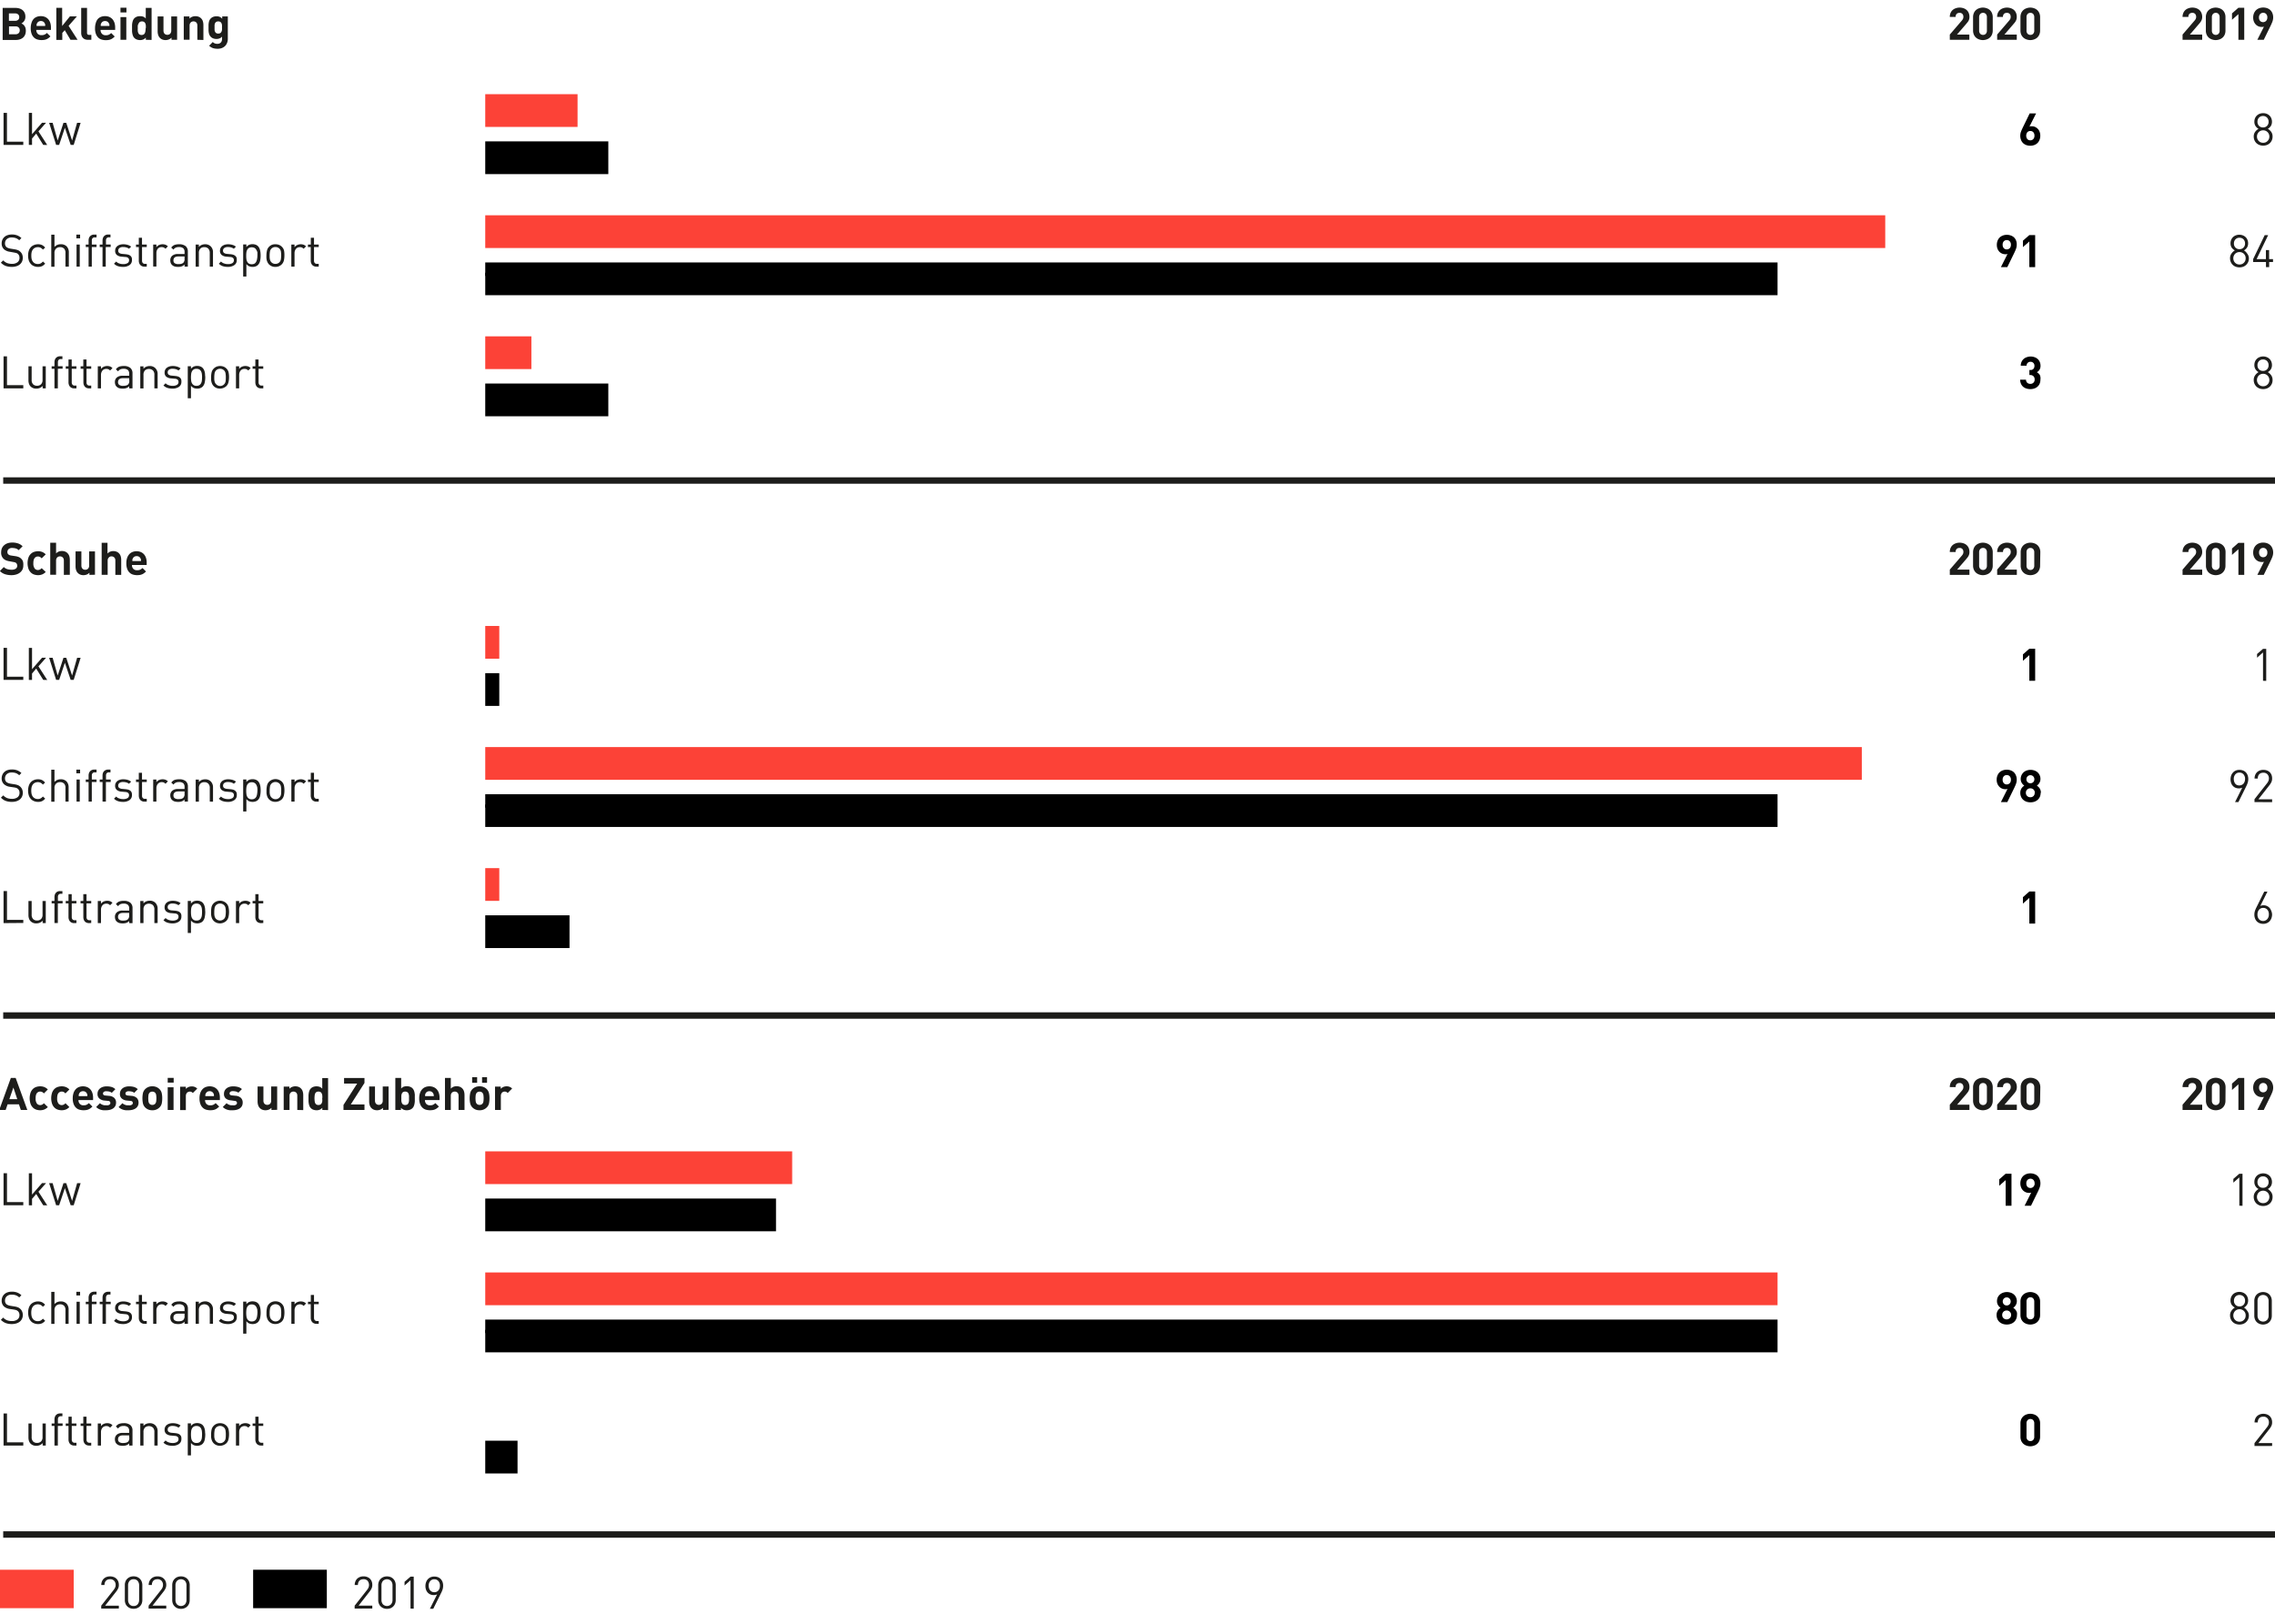 <svg xmlns="http://www.w3.org/2000/svg" width="710" height="507" viewBox="0 0 710 507"><g data-name="Grafik"><path fill="none" stroke="#1d1d1b" stroke-miterlimit="10" stroke-width="2" d="M1 317h710M1 150h710M1 479h710"/><path fill="#fc4237" d="M0 490h23v12H0z"/><path d="M79 490h23v12H79z"/><g fill="#1d1d1b"><path d="M608.51 12.42v-1.63l3.72-4.33a2.46 2.46 0 00.4-.59 1.48 1.48 0 00.12-.61 1.29 1.29 0 00-.31-.91 1.12 1.12 0 00-.89-.34 1.74 1.74 0 00-.45.06 1.06 1.06 0 00-.39.21 1.15 1.15 0 00-.28.39 1.59 1.59 0 00-.1.61h-1.82a3 3 0 01.23-1.22 2.62 2.62 0 01.64-.92 2.86 2.86 0 011-.57 3.6 3.6 0 011.2-.2 3.66 3.66 0 011.21.2 2.71 2.71 0 011 .58 2.56 2.56 0 01.63.91 3.11 3.11 0 01.22 1.21 2.57 2.57 0 01-.27 1.2A2.79 2.79 0 01614 7c-.13.17-.29.36-.45.55l-2.79 3.24h3.85v1.63zM621.91 9.54a3.16 3.16 0 01-.25 1.27 2.62 2.62 0 01-.66.93 2.72 2.72 0 01-1 .57 3.49 3.49 0 01-1.16.2 3.41 3.41 0 01-1.16-.2 3 3 0 01-1-.57 2.62 2.62 0 01-.66-.93 3.16 3.16 0 01-.25-1.27v-4.2a3.16 3.16 0 01.25-1.27 2.62 2.62 0 01.66-.93 3 3 0 011-.57 3.41 3.41 0 011.16-.2 3.49 3.49 0 011.16.2 2.72 2.72 0 011 .57 2.62 2.62 0 01.66.93 3.16 3.16 0 01.25 1.27zm-1.82-4.17a1.45 1.45 0 00-.33-1 1.13 1.13 0 00-.88-.36 1.15 1.15 0 00-.88.36 1.46 1.46 0 00-.34 1v4.16a1.39 1.39 0 00.34 1 1.15 1.15 0 00.88.36 1.13 1.13 0 00.88-.36 1.38 1.38 0 00.33-1zM623.29 12.42v-1.63L627 6.46a2.79 2.79 0 00.4-.59 1.66 1.66 0 00.11-.61 1.33 1.33 0 00-.3-.91 1.15 1.15 0 00-.9-.34 1.61 1.61 0 00-.44.06.92.92 0 00-.39.21 1 1 0 00-.28.39 1.58 1.58 0 00-.11.61h-1.82a3.16 3.16 0 01.23-1.22 2.65 2.65 0 01.65-.92 2.72 2.72 0 011-.57 3.6 3.6 0 011.2-.2 3.72 3.72 0 011.22.2 2.9 2.9 0 011 .58 2.67 2.67 0 01.62.91 3.11 3.11 0 01.22 1.21 2.59 2.59 0 01-.07.65 2.13 2.13 0 01-.2.55 3.32 3.32 0 01-.33.53c-.14.17-.29.36-.46.55l-2.79 3.24h3.85v1.63zM636.69 9.54a3 3 0 01-.25 1.27 2.73 2.73 0 01-.65.93 2.86 2.86 0 01-1 .57 3.46 3.46 0 01-2.32 0 2.91 2.91 0 01-1-.57 2.78 2.78 0 01-.67-.93 3.16 3.16 0 01-.24-1.27v-4.2a3.16 3.16 0 01.24-1.27 2.78 2.78 0 01.67-.93 2.91 2.91 0 011-.57 3.46 3.46 0 012.32 0 2.86 2.86 0 011 .57 2.73 2.73 0 01.65.93 3 3 0 01.25 1.27zm-1.82-4.17a1.45 1.45 0 00-.33-1 1.12 1.12 0 00-.87-.36 1.17 1.17 0 00-.89.36 1.45 1.45 0 00-.33 1v4.16a1.38 1.38 0 00.33 1 1.17 1.17 0 00.89.36 1.12 1.12 0 00.87-.36 1.38 1.38 0 00.33-1z"/></g><path d="M636.75 42.35a3.41 3.41 0 01-.24 1.32 2.88 2.88 0 01-.66 1 2.79 2.79 0 01-1 .61 3.47 3.47 0 01-1.22.21 3.78 3.78 0 01-1.23-.2 2.88 2.88 0 01-1-.6 2.74 2.74 0 01-.66-1 3.45 3.45 0 01-.24-1.32 3.57 3.57 0 01.25-1.33c.17-.43.37-.87.59-1.33l2.1-4.31h2l-2.07 4.11a1.54 1.54 0 01.37-.09 2.31 2.31 0 01.37 0 2.34 2.34 0 011 .2 2.81 2.81 0 01.84.58 2.74 2.74 0 01.59.93 3.47 3.47 0 01.21 1.22zm-1.82 0a1.57 1.57 0 00-.35-1.07 1.21 1.21 0 00-.94-.39 1.25 1.25 0 00-.93.38 1.79 1.79 0 000 2.15 1.21 1.21 0 00.93.38 1.19 1.19 0 00.92-.38 1.49 1.49 0 00.37-1.05zM629.4 76.4a3.78 3.78 0 01-.25 1.33c-.16.43-.36.88-.58 1.33l-2.11 4.32h-2l2.07-4.12a1.56 1.56 0 01-.37.1 2.31 2.31 0 01-.37 0 2.59 2.59 0 01-1.79-.76 3 3 0 01-.59-.92 3.28 3.28 0 01-.22-1.25 3.43 3.43 0 01.24-1.31 2.82 2.82 0 01.66-1 2.9 2.9 0 011-.61 3.53 3.53 0 011.23-.21 3.47 3.47 0 011.22.21 2.75 2.75 0 011 .59 2.69 2.69 0 01.66 1 3.36 3.36 0 01.2 1.3zm-1.82 0a1.5 1.5 0 00-.37-1.08 1.23 1.23 0 00-.92-.38 1.25 1.25 0 00-.93.38 1.5 1.5 0 00-.36 1.08 1.54 1.54 0 00.35 1.06 1.2 1.2 0 00.94.39 1.22 1.22 0 00.92-.37 1.54 1.54 0 00.37-1.06zM633.33 83.38v-8l-2 1.76v-2l2-1.76h1.82v10zM636.79 118.49a3.24 3.24 0 01-.25 1.3 2.52 2.52 0 01-.69.93 2.85 2.85 0 01-1 .56 4 4 0 01-1.22.18 4.21 4.21 0 01-1.18-.17 3 3 0 01-1-.52 2.64 2.64 0 01-.7-.91 3.19 3.19 0 01-.28-1.34h1.82a1.46 1.46 0 00.12.58 1.24 1.24 0 00.3.41 1.22 1.22 0 00.42.23 1.51 1.51 0 00.51.08 1.28 1.28 0 001.35-1.38 1.37 1.37 0 00-.37-1 1.39 1.39 0 00-1-.37h-.27v-1.58h.27a1.15 1.15 0 001-.36 1.3 1.3 0 00.3-.88 1.21 1.21 0 00-.37-1 1.25 1.25 0 00-.85-.32 1.18 1.18 0 00-1.23 1.21h-1.82a2.86 2.86 0 01.26-1.2 2.66 2.66 0 01.65-.89 2.86 2.86 0 011-.56 3.52 3.52 0 011.18-.2 3.47 3.47 0 011.22.21 2.92 2.92 0 011 .59 2.61 2.61 0 01.63.9 2.93 2.93 0 01.23 1.16 2.24 2.24 0 01-.33 1.29 2.18 2.18 0 01-.82.75 2.62 2.62 0 01.91.82 2.49 2.49 0 01.21 1.48z"/><g fill="#1d1d1b"><path d="M608.51 179.45v-1.64l3.72-4.32a2.46 2.46 0 00.4-.59 1.49 1.49 0 00.12-.62 1.28 1.28 0 00-.31-.9 1.12 1.12 0 00-.89-.34 1.74 1.74 0 00-.45.06 1.06 1.06 0 00-.39.21 1.15 1.15 0 00-.28.39 1.59 1.59 0 00-.1.61h-1.82a3 3 0 01.23-1.22 2.62 2.62 0 01.64-.92 2.86 2.86 0 011-.57 3.36 3.36 0 011.2-.2 3.66 3.66 0 011.21.2 2.71 2.71 0 011 .58 2.48 2.48 0 01.63.91 3.11 3.11 0 01.22 1.21 2.59 2.59 0 01-.07.65 2.79 2.79 0 01-.2.55 3.15 3.15 0 01-.34.53c-.13.17-.29.35-.45.55l-2.79 3.23h3.85v1.64zM621.91 176.57a3.11 3.11 0 01-.25 1.26 2.75 2.75 0 01-.66.94 2.72 2.72 0 01-1 .57 3.49 3.49 0 01-1.16.2 3.41 3.41 0 01-1.16-.2 3 3 0 01-1-.57 2.75 2.75 0 01-.66-.94 3.11 3.11 0 01-.25-1.26v-4.2a3.16 3.16 0 01.25-1.27 2.62 2.62 0 01.66-.93 3 3 0 011-.57 3.18 3.18 0 011.16-.2 3.26 3.26 0 011.16.2 2.72 2.72 0 011 .57 2.62 2.62 0 01.66.93 3.16 3.16 0 01.25 1.27zm-1.82-4.17a1.44 1.44 0 00-.33-1 1.13 1.13 0 00-.88-.36 1.15 1.15 0 00-.88.36 1.44 1.44 0 00-.34 1v4.15a1.41 1.41 0 00.34 1 1.15 1.15 0 00.88.36 1.13 1.13 0 00.88-.36 1.41 1.41 0 00.33-1zM623.29 179.45v-1.64l3.73-4.32a2.79 2.79 0 00.4-.59 1.67 1.67 0 00.11-.62 1.32 1.32 0 00-.3-.9 1.15 1.15 0 00-.9-.34 1.61 1.61 0 00-.44.06.92.92 0 00-.39.21 1 1 0 00-.28.39 1.58 1.58 0 00-.11.61h-1.82a3.12 3.12 0 01.23-1.22 2.65 2.65 0 01.65-.92 2.72 2.72 0 011-.57 3.36 3.36 0 011.2-.2 3.72 3.72 0 011.22.2 2.9 2.9 0 011 .58 2.58 2.58 0 01.62.91 3.11 3.11 0 01.22 1.21 2.59 2.59 0 01-.07.65 2.27 2.27 0 01-.2.55 3.83 3.83 0 01-.33.53l-.46.55-2.79 3.23h3.85v1.64zM636.69 176.57a3 3 0 01-.25 1.26 2.63 2.63 0 01-1.62 1.51 3.46 3.46 0 01-2.32 0 2.75 2.75 0 01-1.63-1.51 3.11 3.11 0 01-.24-1.26v-4.2a3.16 3.16 0 01.24-1.27 2.78 2.78 0 01.67-.93 2.91 2.91 0 011-.57 3.23 3.23 0 011.17-.2 3.2 3.2 0 011.15.2 2.86 2.86 0 011 .57 2.73 2.73 0 01.65.93 3 3 0 01.25 1.27zm-1.82-4.17a1.44 1.44 0 00-.33-1 1.12 1.12 0 00-.87-.36 1.17 1.17 0 00-.89.36 1.44 1.44 0 00-.33 1v4.15a1.41 1.41 0 00.33 1 1.17 1.17 0 00.89.36 1.12 1.12 0 00.87-.36 1.41 1.41 0 00.33-1z"/></g><path d="M633.33 212.51v-8l-2 1.76v-2l2-1.76h1.82v10zM629.4 243.4a3.82 3.82 0 01-.25 1.33c-.16.43-.36.87-.58 1.33l-2.11 4.31h-2l2.07-4.12a1.56 1.56 0 01-.37.1 2.31 2.31 0 01-.37 0 2.43 2.43 0 01-1-.21 2.31 2.31 0 01-.84-.58 3 3 0 01-.59-.92 3.24 3.24 0 01-.22-1.25 3.43 3.43 0 01.24-1.31 2.92 2.92 0 01.66-1 2.88 2.88 0 011-.6 3.53 3.53 0 011.23-.21 3.47 3.47 0 011.22.2 2.75 2.75 0 011 .59 2.88 2.88 0 01.66 1 3.38 3.38 0 01.25 1.34zm-1.82 0a1.5 1.5 0 00-.37-1.08 1.23 1.23 0 00-.92-.38 1.25 1.25 0 00-.93.38 1.5 1.5 0 00-.36 1.08 1.54 1.54 0 00.35 1.06 1.18 1.18 0 00.94.4 1.23 1.23 0 00.92-.38 1.5 1.5 0 00.37-1.07zM636.86 247.47a3.18 3.18 0 01-.25 1.28 2.69 2.69 0 01-.69.93 3.19 3.19 0 01-1 .58 4.11 4.11 0 01-2.47 0 3.19 3.19 0 01-1-.58 2.55 2.55 0 01-.68-.93 3 3 0 01-.26-1.28 2.47 2.47 0 01.12-.81 2.83 2.83 0 01.3-.63 3.07 3.07 0 01.4-.46 4 4 0 01.43-.34 2.2 2.2 0 01-.39-.32 2.73 2.73 0 01-.36-.45 2.5 2.5 0 01-.27-.57 2.39 2.39 0 01-.1-.73 2.77 2.77 0 011.88-2.65 3.58 3.58 0 011.19-.19 3.52 3.52 0 011.18.19 2.72 2.72 0 011 .57 2.65 2.65 0 01.66.89 2.7 2.7 0 01.25 1.19 2.38 2.38 0 01-.11.73 3 3 0 01-.26.57 2.34 2.34 0 01-.37.45 2.58 2.58 0 01-.38.32 3.13 3.13 0 01.42.34 2.63 2.63 0 01.41.46 2.46 2.46 0 01.43 1.44zm-1.82 0a1.37 1.37 0 00-.39-1 1.35 1.35 0 00-1-.39 1.32 1.32 0 00-1 .39 1.34 1.34 0 00-.4 1 1.3 1.3 0 00.4 1 1.32 1.32 0 001 .39 1.35 1.35 0 001-.39 1.33 1.33 0 00.35-1.03zm-.14-4.23a1.25 1.25 0 00-.35-.89 1.24 1.24 0 00-1.77 0 1.21 1.21 0 00-.36.89 1.23 1.23 0 00.36.91 1.29 1.29 0 001.77 0 1.26 1.26 0 00.35-.94zM633.33 288.29v-8l-2 1.77v-2l2-1.77h1.82v10z"/><g fill="#1d1d1b"><path d="M608.51 346.48v-1.64l3.72-4.32a2.46 2.46 0 00.4-.59 1.49 1.49 0 00.12-.62 1.28 1.28 0 00-.31-.9 1.12 1.12 0 00-.89-.34 1.74 1.74 0 00-.45.06 1.06 1.06 0 00-.39.21 1.15 1.15 0 00-.28.39 1.59 1.59 0 00-.1.61h-1.82a3 3 0 01.23-1.22 2.62 2.62 0 01.64-.92 2.86 2.86 0 011-.57 3.36 3.36 0 011.2-.2 3.66 3.66 0 011.21.2 2.71 2.71 0 011 .58 2.48 2.48 0 01.63.91 3.11 3.11 0 01.22 1.21 2.59 2.59 0 01-.07.65 2.79 2.79 0 01-.2.55 3.15 3.15 0 01-.34.53c-.13.17-.29.35-.45.55l-2.79 3.23h3.85v1.64zM621.91 343.6a3.11 3.11 0 01-.25 1.26 2.75 2.75 0 01-.66.94 2.72 2.72 0 01-1 .57 3.49 3.49 0 01-1.16.2 3.41 3.41 0 01-1.16-.2 3 3 0 01-1-.57 2.75 2.75 0 01-.66-.94 3.11 3.11 0 01-.25-1.26v-4.2a3.16 3.16 0 01.25-1.27 2.62 2.62 0 01.66-.93 3 3 0 011-.57 3.18 3.18 0 011.16-.2 3.26 3.26 0 011.16.2 2.72 2.72 0 011 .57 2.62 2.62 0 01.66.93 3.16 3.16 0 01.25 1.27zm-1.82-4.17a1.44 1.44 0 00-.33-1 1.13 1.13 0 00-.88-.36 1.15 1.15 0 00-.88.36 1.44 1.44 0 00-.34 1v4.15a1.41 1.41 0 00.34 1 1.15 1.15 0 00.88.36 1.13 1.13 0 00.88-.36 1.41 1.41 0 00.33-1zM623.29 346.48v-1.64l3.73-4.32a2.79 2.79 0 00.4-.59 1.67 1.67 0 00.11-.62 1.32 1.32 0 00-.3-.9 1.15 1.15 0 00-.9-.34 1.61 1.61 0 00-.44.06.92.92 0 00-.39.21 1 1 0 00-.28.39 1.58 1.58 0 00-.11.61h-1.82a3.12 3.12 0 01.23-1.22 2.65 2.65 0 01.65-.92 2.72 2.72 0 011-.57 3.36 3.36 0 011.2-.2 3.72 3.72 0 011.22.2 2.9 2.9 0 011 .58 2.58 2.58 0 01.62.91 3.11 3.11 0 01.22 1.21 2.59 2.59 0 01-.07.65 2.27 2.27 0 01-.2.55 3.83 3.83 0 01-.33.53l-.46.55-2.79 3.23h3.85v1.64zM636.69 343.6a3 3 0 01-.25 1.26 2.63 2.63 0 01-1.62 1.51 3.46 3.46 0 01-2.32 0 2.75 2.75 0 01-1.63-1.51 3.11 3.11 0 01-.24-1.26v-4.2a3.16 3.16 0 01.24-1.27 2.78 2.78 0 01.67-.93 2.91 2.91 0 011-.57 3.23 3.23 0 011.17-.2 3.2 3.2 0 011.15.2 2.86 2.86 0 011 .57 2.73 2.73 0 01.65.93 3 3 0 01.25 1.27zm-1.82-4.17a1.44 1.44 0 00-.33-1 1.12 1.12 0 00-.87-.36 1.17 1.17 0 00-.89.36 1.44 1.44 0 00-.33 1v4.15a1.41 1.41 0 00.33 1 1.17 1.17 0 00.89.36 1.12 1.12 0 00.87-.36 1.41 1.41 0 00.33-1z"/></g><path d="M625.94 376.38v-8l-2 1.76v-2l2-1.76h1.82v10zM636.79 369.4a3.57 3.57 0 01-.25 1.33 12.5 12.5 0 01-.58 1.33l-2.11 4.32h-2l2.08-4.12a1.78 1.78 0 01-.38.1 2.31 2.31 0 01-.37 0 2.43 2.43 0 01-1-.21 2.64 2.64 0 01-.84-.58 2.78 2.78 0 01-.58-.92 3.28 3.28 0 01-.23-1.25 3.43 3.43 0 01.24-1.31 2.82 2.82 0 01.66-1 3 3 0 011-.61 3.53 3.53 0 011.23-.21 3.43 3.43 0 011.22.21 2.75 2.75 0 011 .59 2.69 2.69 0 01.66 1 3.36 3.36 0 01.25 1.33zm-1.82 0a1.46 1.46 0 00-.37-1.08 1.3 1.3 0 00-1.84 0 1.46 1.46 0 00-.37 1.08 1.54 1.54 0 00.35 1.06 1.33 1.33 0 001.86 0 1.49 1.49 0 00.4-1.04zM629.47 410.48a3 3 0 01-.26 1.28 2.55 2.55 0 01-.68.93 3 3 0 01-1 .57 3.94 3.94 0 01-2.48 0 3 3 0 01-1-.57 2.69 2.69 0 01-.69-.93 3.21 3.21 0 01-.25-1.28 2.47 2.47 0 01.12-.81 2.63 2.63 0 01.3-.63 2.67 2.67 0 01.4-.47 3.82 3.82 0 01.43-.33 2.75 2.75 0 01-.39-.32 2.63 2.63 0 01-.36-.45 2.39 2.39 0 01-.27-.58 2.28 2.28 0 01-.1-.72 2.84 2.84 0 01.24-1.19 2.71 2.71 0 01.67-.89 2.86 2.86 0 011-.57 3.52 3.52 0 011.18-.2 3.58 3.58 0 011.19.2 2.72 2.72 0 011 .57 2.56 2.56 0 01.66.89 2.84 2.84 0 01.25 1.19 2.27 2.27 0 01-.11.72 2.39 2.39 0 01-.27.58 2.22 2.22 0 01-.36.45 3.4 3.4 0 01-.38.32 3 3 0 01.42.33 2.71 2.71 0 01.41.47 2.64 2.64 0 01.31.63 2.47 2.47 0 01.02.81zm-1.82 0a1.38 1.38 0 00-.4-1 1.33 1.33 0 00-1-.4 1.34 1.34 0 00-1 .4 1.37 1.37 0 00-.39 1 1.33 1.33 0 001.37 1.37 1.32 1.32 0 001-.39 1.34 1.34 0 00.42-1.01zm-.14-4.23a1.25 1.25 0 00-.35-.89 1.17 1.17 0 00-.89-.37 1.19 1.19 0 00-.89.37 1.32 1.32 0 000 1.79 1.21 1.21 0 00.89.36 1.2 1.2 0 00.89-.36 1.24 1.24 0 00.35-.93zM636.69 410.49a3 3 0 01-.25 1.27 2.73 2.73 0 01-.65.93 2.86 2.86 0 01-1 .57 3.46 3.46 0 01-2.32 0 2.91 2.91 0 01-1-.57 2.78 2.78 0 01-.67-.93 3.16 3.16 0 01-.24-1.27v-4.2a3.16 3.16 0 01.24-1.27 3 3 0 01.67-.93 2.91 2.91 0 011-.57 3.46 3.46 0 012.32 0 2.86 2.86 0 011 .57 2.94 2.94 0 01.65.93 3 3 0 01.25 1.27zm-1.82-4.17a1.41 1.41 0 00-.33-1 1.1 1.1 0 00-.87-.37 1.14 1.14 0 00-.89.37 1.41 1.41 0 00-.33 1v4.16a1.37 1.37 0 00.33 1 1.17 1.17 0 00.89.36 1.12 1.12 0 00.87-.36 1.37 1.37 0 00.33-1zM636.69 448.49a3 3 0 01-.25 1.27 2.73 2.73 0 01-.65.93 2.86 2.86 0 01-1 .57 3.46 3.46 0 01-2.32 0 2.91 2.91 0 01-1-.57 2.78 2.78 0 01-.67-.93 3.16 3.16 0 01-.24-1.27v-4.2a3.16 3.16 0 01.24-1.27 3 3 0 01.67-.93 2.91 2.91 0 011-.57 3.46 3.46 0 012.32 0 2.86 2.86 0 011 .57 2.94 2.94 0 01.65.93 3 3 0 01.25 1.27zm-1.82-4.17a1.41 1.41 0 00-.33-1 1.1 1.1 0 00-.87-.37 1.14 1.14 0 00-.89.37 1.41 1.41 0 00-.33 1v4.16a1.37 1.37 0 00.33 1 1.17 1.17 0 00.89.36 1.12 1.12 0 00.87-.36 1.37 1.37 0 00.33-1z"/><g fill="#1d1d1b"><path d="M681.15 12.42v-1.63l3.72-4.33a2.46 2.46 0 00.4-.59 1.48 1.48 0 00.12-.61 1.34 1.34 0 00-.31-.91 1.14 1.14 0 00-.9-.34 1.67 1.67 0 00-.44.06 1.06 1.06 0 00-.39.21 1 1 0 00-.28.39 1.59 1.59 0 00-.1.61h-1.82a3 3 0 01.23-1.22 2.62 2.62 0 01.64-.92 2.86 2.86 0 011-.57 3.54 3.54 0 011.19-.2 3.67 3.67 0 011.22.2 2.9 2.9 0 011 .58 2.54 2.54 0 01.62.91 3.11 3.11 0 01.23 1.21 3.16 3.16 0 01-.07.65 2.6 2.6 0 01-.21.55 2.73 2.73 0 01-.33.53c-.14.17-.29.36-.46.55l-2.78 3.24h3.85v1.63zM694.54 9.54a3.16 3.16 0 01-.24 1.27 2.62 2.62 0 01-.66.93 2.77 2.77 0 01-1 .57 3.44 3.44 0 01-2.31 0 2.86 2.86 0 01-1-.57 2.62 2.62 0 01-.66-.93 3 3 0 01-.25-1.27v-4.2a3 3 0 01.25-1.27 2.62 2.62 0 01.66-.93 2.86 2.86 0 011-.57 3.44 3.44 0 012.31 0 2.77 2.77 0 011 .57 2.62 2.62 0 01.66.93 3.16 3.16 0 01.24 1.27zm-1.82-4.17a1.45 1.45 0 00-.33-1 1.11 1.11 0 00-.87-.36 1.15 1.15 0 00-.88.36 1.41 1.41 0 00-.34 1v4.16a1.34 1.34 0 00.34 1 1.15 1.15 0 00.88.36 1.11 1.11 0 00.87-.36 1.38 1.38 0 00.33-1zM698.58 12.42v-8l-2 1.76v-2l2-1.76h1.82v10zM709.43 5.45a3.78 3.78 0 01-.25 1.33c-.16.43-.36.87-.58 1.33l-2.11 4.31h-2l2.07-4.11a2.24 2.24 0 01-.37.1h-.37a2.52 2.52 0 01-1.82-.76 3 3 0 01-.59-.92 3.28 3.28 0 01-.22-1.25 3.4 3.4 0 01.24-1.31 2.82 2.82 0 01.66-1 2.75 2.75 0 011-.61 3.53 3.53 0 011.23-.21 3.72 3.72 0 011.22.2 2.92 2.92 0 011 .6 2.69 2.69 0 01.66 1 3.36 3.36 0 01.23 1.3zm-1.82 0a1.5 1.5 0 00-.37-1.08 1.23 1.23 0 00-.92-.38 1.25 1.25 0 00-.93.38 1.5 1.5 0 00-.39 1.1 1.56 1.56 0 00.35 1.06 1.32 1.32 0 001.86 0 1.49 1.49 0 00.4-1.06z"/></g><path d="M709.24 42.63a2.88 2.88 0 01-.22 1.15 3 3 0 01-.62.9 2.91 2.91 0 01-.94.58 3.41 3.41 0 01-1.16.2 3.35 3.35 0 01-1.15-.2 2.91 2.91 0 01-.94-.58 2.79 2.79 0 01-.62-.9 2.88 2.88 0 01-.23-1.15 2.4 2.4 0 01.44-1.47 3.44 3.44 0 011.06-.95 2.65 2.65 0 01-.94-.88 2.38 2.38 0 01-.36-1.33 2.92 2.92 0 01.2-1.08 2.54 2.54 0 011.45-1.4 3.1 3.1 0 012.19 0 2.63 2.63 0 01.87.55 2.36 2.36 0 01.57.85 2.74 2.74 0 01.21 1.08 2.46 2.46 0 01-.35 1.33 2.74 2.74 0 01-.94.88 3.44 3.44 0 011.06.95 2.46 2.46 0 01.42 1.47zm-1 0a1.92 1.92 0 00-.15-.77 1.86 1.86 0 00-.41-.62 1.82 1.82 0 00-.61-.41 2 2 0 00-.77-.15 1.94 1.94 0 00-.76.15 1.86 1.86 0 00-.62.41 2 2 0 00-.4.62 1.92 1.92 0 00-.15.77 2 2 0 00.55 1.38 1.89 1.89 0 00.62.42 2.14 2.14 0 00.76.14 2.19 2.19 0 00.77-.14 1.85 1.85 0 00.61-.42 1.82 1.82 0 00.41-.61 2 2 0 00.15-.78zM708 38a1.81 1.81 0 00-.48-1.29 1.69 1.69 0 00-1.26-.5 1.67 1.67 0 00-1.25.5 1.81 1.81 0 00-.48 1.29 1.77 1.77 0 00.48 1.29 1.66 1.66 0 001.25.49 1.69 1.69 0 001.26-.49A1.77 1.77 0 00708 38z" fill="#1d1d1b"/><g fill="#1d1d1b"><path d="M701.85 80.63a2.88 2.88 0 01-.22 1.15 2.82 2.82 0 01-.63.9 2.76 2.76 0 01-.93.58 3.41 3.41 0 01-1.16.2 3.35 3.35 0 01-1.15-.2 2.67 2.67 0 01-1.56-1.48 2.88 2.88 0 01-.23-1.15 2.4 2.4 0 01.44-1.47 3.33 3.33 0 011.06-1 2.77 2.77 0 01-1-.88 2.46 2.46 0 01-.35-1.33 2.92 2.92 0 01.2-1.08 2.65 2.65 0 01.57-.85 2.57 2.57 0 01.88-.55 3 3 0 011.09-.2 3 3 0 011.09.2 2.57 2.57 0 01.88.55 2.36 2.36 0 01.57.85 2.74 2.74 0 01.21 1.08 2.46 2.46 0 01-.35 1.33 2.74 2.74 0 01-.94.88 3.3 3.3 0 011 1 2.39 2.39 0 01.53 1.47zm-1 0a2.11 2.11 0 00-.14-.77 2 2 0 00-.41-.62 1.77 1.77 0 00-.62-.41 1.91 1.91 0 00-.76-.15 1.94 1.94 0 00-.76.15 1.86 1.86 0 00-.62.41 1.84 1.84 0 00-.4.62 1.92 1.92 0 00-.15.77 2 2 0 00.15.77 1.8 1.8 0 00.4.61 1.89 1.89 0 00.62.42 2.14 2.14 0 00.76.14 2.1 2.1 0 00.76-.14 1.79 1.79 0 00.62-.42 2 2 0 00.41-.61 2.15 2.15 0 00.13-.78zm-.2-4.63a1.81 1.81 0 00-.48-1.29 1.71 1.71 0 00-1.26-.5 1.67 1.67 0 00-1.25.5 1.81 1.81 0 00-.48 1.29 1.77 1.77 0 00.48 1.29 1.66 1.66 0 001.25.49 1.7 1.7 0 001.26-.49 1.77 1.77 0 00.48-1.29zM708.18 81.79v1.59h-1v-1.59h-4v-.91l3.6-7.47h1.08l-3.6 7.47h2.9v-2.82h1v2.82h1.22v.91z"/></g><path d="M709.24 118.63a2.88 2.88 0 01-.22 1.15 3 3 0 01-.62.9 2.91 2.91 0 01-.94.58 3.41 3.41 0 01-1.16.2 3.35 3.35 0 01-1.15-.2 2.91 2.91 0 01-.94-.58 2.79 2.79 0 01-.62-.9 2.88 2.88 0 01-.23-1.15 2.4 2.4 0 01.44-1.47 3.44 3.44 0 011.06-1 2.65 2.65 0 01-.94-.88 2.38 2.38 0 01-.36-1.33 2.92 2.92 0 01.2-1.08 2.54 2.54 0 011.45-1.4 3.1 3.1 0 012.19 0 2.63 2.63 0 01.87.55 2.36 2.36 0 01.57.85 2.74 2.74 0 01.21 1.08 2.46 2.46 0 01-.35 1.33 2.74 2.74 0 01-.94.88 3.44 3.44 0 011.06 1 2.46 2.46 0 01.42 1.47zm-1 0a1.92 1.92 0 00-.15-.77 1.86 1.86 0 00-.41-.62 1.82 1.82 0 00-.61-.41 2 2 0 00-.77-.15 1.94 1.94 0 00-.76.15 1.86 1.86 0 00-.62.41 2 2 0 00-.4.62 1.92 1.92 0 00-.15.77 2 2 0 00.55 1.38 1.89 1.89 0 00.62.42 2.14 2.14 0 00.76.14 2.19 2.19 0 00.77-.14 1.85 1.85 0 00.61-.42 1.82 1.82 0 00.41-.61 2 2 0 00.15-.78zM708 114a1.81 1.81 0 00-.48-1.29 1.69 1.69 0 00-1.26-.5 1.67 1.67 0 00-1.25.5 1.81 1.81 0 00-.48 1.29 1.77 1.77 0 00.48 1.29 1.66 1.66 0 001.25.49 1.69 1.69 0 001.26-.49A1.77 1.77 0 00708 114z" fill="#1d1d1b"/><g fill="#1d1d1b"><path d="M681.15 179.45v-1.64l3.72-4.32a2.46 2.46 0 00.4-.59 1.49 1.49 0 00.12-.62 1.33 1.33 0 00-.31-.9 1.14 1.14 0 00-.9-.34 1.67 1.67 0 00-.44.06 1.06 1.06 0 00-.39.21 1 1 0 00-.28.39 1.59 1.59 0 00-.1.61h-1.82a3 3 0 01.23-1.22 2.62 2.62 0 01.64-.92 2.86 2.86 0 011-.57 3.31 3.31 0 011.19-.2 3.67 3.67 0 011.22.2 2.9 2.9 0 011 .58 2.45 2.45 0 01.62.91 3.11 3.11 0 01.23 1.21 3.16 3.16 0 01-.07.65 2.83 2.83 0 01-.21.55 3.07 3.07 0 01-.33.53l-.46.55-2.78 3.23h3.85v1.64zM694.54 176.57a3.11 3.11 0 01-.24 1.26 2.68 2.68 0 01-1.63 1.51 3.44 3.44 0 01-2.31 0 2.86 2.86 0 01-1-.57 2.75 2.75 0 01-.66-.94 3 3 0 01-.25-1.26v-4.2a3 3 0 01.25-1.27 2.62 2.62 0 01.66-.93 2.86 2.86 0 011-.57 3.44 3.44 0 012.31 0 2.77 2.77 0 011 .57 2.62 2.62 0 01.66.93 3.16 3.16 0 01.24 1.27zm-1.82-4.17a1.44 1.44 0 00-.33-1 1.11 1.11 0 00-.87-.36 1.15 1.15 0 00-.88.36 1.39 1.39 0 00-.34 1v4.15a1.37 1.37 0 00.34 1 1.15 1.15 0 00.88.36 1.11 1.11 0 00.87-.36 1.41 1.41 0 00.33-1zM698.58 179.45v-8l-2 1.77v-2l2-1.77h1.82v10zM709.43 172.48a3.78 3.78 0 01-.25 1.33c-.16.43-.36.87-.58 1.33l-2.11 4.31h-2l2.07-4.11a2.22 2.22 0 01-.37.09 2.31 2.31 0 01-.37 0 2.52 2.52 0 01-1.82-.78 2.9 2.9 0 01-.59-.93 3.23 3.23 0 01-.22-1.24 3.4 3.4 0 01.24-1.31 2.79 2.79 0 011.64-1.59 3.53 3.53 0 011.23-.21 3.72 3.72 0 011.22.2 2.92 2.92 0 011 .6 2.74 2.74 0 01.66 1 3.41 3.41 0 01.25 1.31zm-1.82 0a1.49 1.49 0 00-.37-1.07 1.19 1.19 0 00-.92-.38 1.21 1.21 0 00-.93.38 1.49 1.49 0 00-.36 1.07 1.57 1.57 0 00.35 1.07 1.2 1.2 0 00.94.39 1.23 1.23 0 00.92-.38 1.5 1.5 0 00.37-1.07z"/></g><path d="M706.26 212.51v-8.85l-1.86 1.64v-1.15l1.86-1.61h1v10z" fill="#1d1d1b"/><g fill="#1d1d1b"><path d="M701.66 243.19a4 4 0 01-.16 1.07 6.64 6.64 0 01-.47 1.17l-2.45 4.94h-1.05l2.24-4.48a2.81 2.81 0 01-2.13 0 2.29 2.29 0 01-.81-.59 2.5 2.5 0 01-.52-.9 3.39 3.39 0 01-.18-1.13 3.52 3.52 0 01.19-1.18 2.72 2.72 0 01.56-.93 2.35 2.35 0 01.86-.62 2.79 2.79 0 011.14-.22 3 3 0 011.15.2 2.33 2.33 0 01.88.58 2.61 2.61 0 01.55.91 3.4 3.4 0 01.2 1.18zm-1 0a2.13 2.13 0 00-.48-1.47 1.63 1.63 0 00-1.29-.55 1.59 1.59 0 00-1.27.55 2.13 2.13 0 00-.48 1.47 2.45 2.45 0 00.12.78 1.92 1.92 0 00.32.64 1.55 1.55 0 00.55.43 1.84 1.84 0 002-.38 2.17 2.17 0 00.52-1.43zM703.6 250.37v-.9l3.94-5a3.56 3.56 0 00.42-.71 2.1 2.1 0 00.14-.76 1.86 1.86 0 00-.46-1.3 1.68 1.68 0 00-1.28-.49 2.13 2.13 0 00-.67.1 1.45 1.45 0 00-.55.32 1.67 1.67 0 00-.38.57 2.23 2.23 0 00-.14.82h-1a3 3 0 01.19-1.09 2.6 2.6 0 01.55-.85 2.46 2.46 0 01.87-.56 2.88 2.88 0 011.13-.2 3.33 3.33 0 011.12.18 2.66 2.66 0 01.87.54 2.47 2.47 0 01.56.85 3 3 0 01.19 1.11 2.59 2.59 0 01-.19 1.05 4.94 4.94 0 01-.6 1l-3.49 4.45h4.28v.9z"/></g><path d="M709.09 285.42a3.52 3.52 0 01-.2 1.18 2.84 2.84 0 01-.55.94 2.58 2.58 0 01-.87.61 2.8 2.8 0 01-1.14.23 3.06 3.06 0 01-1.15-.21 2.38 2.38 0 01-.87-.58 2.52 2.52 0 01-.55-.91 3.16 3.16 0 01-.2-1.17 4 4 0 01.15-1.08 8 8 0 01.48-1.16l2.45-4.95h1l-2.23 4.48a2.52 2.52 0 011-.21 2.57 2.57 0 011.06.21 2.42 2.42 0 01.82.59 2.84 2.84 0 01.52.9 3.15 3.15 0 01.28 1.13zm-1 0a2.77 2.77 0 00-.11-.78 1.79 1.79 0 00-.34-.64 1.63 1.63 0 00-1.31-.59 1.63 1.63 0 00-1.33.59 2.22 2.22 0 00-.47 1.47 2.18 2.18 0 00.47 1.47 1.76 1.76 0 002.56 0 2.13 2.13 0 00.52-1.48z" fill="#1d1d1b"/><g fill="#1d1d1b"><path d="M681.15 346.48v-1.64l3.72-4.32a2.46 2.46 0 00.4-.59 1.49 1.49 0 00.12-.62 1.33 1.33 0 00-.31-.9 1.14 1.14 0 00-.9-.34 1.67 1.67 0 00-.44.06 1.06 1.06 0 00-.39.21 1 1 0 00-.28.39 1.59 1.59 0 00-.1.61h-1.82a3 3 0 01.23-1.22 2.62 2.62 0 01.64-.92 2.86 2.86 0 011-.57 3.31 3.31 0 011.19-.2 3.67 3.67 0 011.22.2 2.9 2.9 0 011 .58 2.45 2.45 0 01.62.91 3.11 3.11 0 01.23 1.21 3.16 3.16 0 01-.07.65 2.83 2.83 0 01-.21.55 3.07 3.07 0 01-.33.53l-.46.55-2.78 3.23h3.85v1.64zM694.54 343.6a3.11 3.11 0 01-.24 1.26 2.68 2.68 0 01-1.63 1.51 3.44 3.44 0 01-2.31 0 2.86 2.86 0 01-1-.57 2.75 2.75 0 01-.66-.94 3 3 0 01-.25-1.26v-4.2a3 3 0 01.25-1.27 2.62 2.62 0 01.66-.93 2.86 2.86 0 011-.57 3.44 3.44 0 012.31 0 2.77 2.77 0 011 .57 2.62 2.62 0 01.66.93 3.16 3.16 0 01.24 1.27zm-1.82-4.17a1.44 1.44 0 00-.33-1 1.11 1.11 0 00-.87-.36 1.15 1.15 0 00-.88.36 1.39 1.39 0 00-.34 1v4.15a1.37 1.37 0 00.34 1 1.15 1.15 0 00.88.36 1.11 1.11 0 00.87-.36 1.41 1.41 0 00.33-1zM698.58 346.48v-8l-2 1.77v-2l2-1.77h1.82v10zM709.43 339.51a3.78 3.78 0 01-.25 1.33c-.16.43-.36.87-.58 1.33l-2.11 4.31h-2l2.07-4.11a2.22 2.22 0 01-.37.09 2.31 2.31 0 01-.37 0 2.52 2.52 0 01-1.82-.78 2.9 2.9 0 01-.59-.93 3.23 3.23 0 01-.22-1.24 3.4 3.4 0 01.24-1.31 2.79 2.79 0 011.64-1.59 3.53 3.53 0 011.23-.21 3.72 3.72 0 011.22.2 2.92 2.92 0 011 .6 2.74 2.74 0 01.66 1 3.41 3.41 0 01.25 1.31zm-1.82 0a1.49 1.49 0 00-.37-1.07 1.19 1.19 0 00-.92-.38 1.21 1.21 0 00-.93.38 1.49 1.49 0 00-.36 1.07 1.57 1.57 0 00.35 1.07 1.2 1.2 0 00.94.39 1.23 1.23 0 00.92-.38 1.5 1.5 0 00.37-1.07z"/></g><g fill="#1d1d1b"><path d="M698.87 376.38v-8.85l-1.87 1.64V368l1.86-1.61h1v10zM709.24 373.63a2.88 2.88 0 01-.22 1.15 3 3 0 01-.62.9 2.91 2.91 0 01-.94.58 3.41 3.41 0 01-1.16.2 3.35 3.35 0 01-1.15-.2 2.91 2.91 0 01-.94-.58 2.79 2.79 0 01-.62-.9 2.88 2.88 0 01-.23-1.15 2.4 2.4 0 01.44-1.47 3.44 3.44 0 011.06-1 2.65 2.65 0 01-.94-.88 2.38 2.38 0 01-.36-1.33 2.88 2.88 0 01.2-1.08 2.54 2.54 0 011.45-1.4 3.1 3.1 0 012.19 0 2.63 2.63 0 01.87.55 2.36 2.36 0 01.57.85 2.7 2.7 0 01.21 1.08 2.46 2.46 0 01-.35 1.33 2.74 2.74 0 01-.94.88 3.44 3.44 0 011.06 1 2.46 2.46 0 01.42 1.47zm-1 0a1.92 1.92 0 00-.15-.77 1.86 1.86 0 00-.41-.62 1.82 1.82 0 00-.61-.41 2 2 0 00-.77-.15 1.94 1.94 0 00-.76.15 1.86 1.86 0 00-.62.41 2 2 0 00-.4.62 1.92 1.92 0 00-.15.77 2 2 0 00.55 1.38 1.89 1.89 0 00.62.42 2.14 2.14 0 00.76.14 2.19 2.19 0 00.77-.14 1.85 1.85 0 00.61-.42 1.82 1.82 0 00.41-.61 2 2 0 00.15-.78zM708 369a1.81 1.81 0 00-.48-1.29 1.69 1.69 0 00-1.26-.5 1.67 1.67 0 00-1.25.5 1.81 1.81 0 00-.48 1.29 1.77 1.77 0 00.48 1.29 1.66 1.66 0 001.25.49 1.69 1.69 0 001.26-.49A1.77 1.77 0 00708 369z"/></g><g fill="#1d1d1b"><path d="M701.85 410.63a2.88 2.88 0 01-.22 1.15 2.82 2.82 0 01-.63.9 2.76 2.76 0 01-.93.58 3.41 3.41 0 01-1.16.2 3.35 3.35 0 01-1.15-.2 2.67 2.67 0 01-1.56-1.48 2.88 2.88 0 01-.23-1.15 2.4 2.4 0 01.44-1.47 3.33 3.33 0 011.06-1 2.77 2.77 0 01-1-.88 2.46 2.46 0 01-.35-1.33 2.88 2.88 0 01.2-1.08 2.65 2.65 0 01.57-.85 2.57 2.57 0 01.88-.55 3 3 0 011.09-.2 3 3 0 011.09.2 2.57 2.57 0 01.88.55 2.36 2.36 0 01.57.85 2.7 2.7 0 01.21 1.08 2.46 2.46 0 01-.35 1.33 2.74 2.74 0 01-.94.88 3.3 3.3 0 011 1 2.39 2.39 0 01.53 1.47zm-1 0a2.11 2.11 0 00-.14-.77 2 2 0 00-.41-.62 1.77 1.77 0 00-.62-.41 1.91 1.91 0 00-.76-.15 1.94 1.94 0 00-.76.15 1.86 1.86 0 00-.62.41 1.84 1.84 0 00-.4.62 1.92 1.92 0 00-.15.77 2 2 0 00.15.77 1.8 1.8 0 00.4.61 1.89 1.89 0 00.62.42 2.14 2.14 0 00.76.14 2.1 2.1 0 00.76-.14 1.79 1.79 0 00.62-.42 2 2 0 00.41-.61 2.15 2.15 0 00.13-.78zm-.19-4.61a1.81 1.81 0 00-.48-1.29 1.71 1.71 0 00-1.26-.5 1.67 1.67 0 00-1.25.5 1.81 1.81 0 00-.48 1.29 1.77 1.77 0 00.48 1.29 1.66 1.66 0 001.25.49 1.7 1.7 0 001.26-.49 1.77 1.77 0 00.47-1.31zM709 410.72a2.9 2.9 0 01-.21 1.12 2.63 2.63 0 01-.57.87 2.49 2.49 0 01-.86.55 3 3 0 01-2.17 0 2.63 2.63 0 01-.87-.55 2.35 2.35 0 01-.57-.87 2.9 2.9 0 01-.21-1.12v-4.65a3 3 0 01.21-1.13 2.35 2.35 0 01.57-.87 2.63 2.63 0 01.87-.55 3 3 0 012.17 0 2.49 2.49 0 01.86.55 2.63 2.63 0 01.57.87 3 3 0 01.21 1.13zm-1-4.6a2 2 0 00-.45-1.36 1.79 1.79 0 00-2.56 0 2.09 2.09 0 00-.44 1.36v4.54A2.08 2.08 0 00705 412a1.79 1.79 0 002.56 0 2 2 0 00.45-1.36z"/></g><path d="M703.6 451.38v-.9l3.94-5a3.56 3.56 0 00.42-.71 2.14 2.14 0 00.14-.76 1.86 1.86 0 00-.46-1.3 1.64 1.64 0 00-1.28-.49 2.13 2.13 0 00-.67.1 1.33 1.33 0 00-.55.32 1.67 1.67 0 00-.38.57 2.21 2.21 0 00-.14.81h-1a2.92 2.92 0 01.19-1.08 2.5 2.5 0 01.55-.85 2.46 2.46 0 01.87-.56 2.88 2.88 0 011.13-.21 3.33 3.33 0 011.12.19 2.66 2.66 0 01.87.54 2.38 2.38 0 01.56.85 3 3 0 01.19 1.11 2.54 2.54 0 01-.19 1 5 5 0 01-.6 1l-3.49 4.45h4.28v.9z" fill="#1d1d1b"/><g fill="#1d1d1b"><path d="M31.59 502.13v-.9l3.94-5a3.62 3.62 0 00.42-.72 2 2 0 00.14-.75 1.87 1.87 0 00-.46-1.31 1.68 1.68 0 00-1.28-.49 2.47 2.47 0 00-.67.1 1.45 1.45 0 00-.55.32 1.67 1.67 0 00-.38.57 2.23 2.23 0 00-.14.82h-1a3 3 0 01.19-1.09 2.43 2.43 0 011.42-1.41 3.34 3.34 0 012.25 0 2.37 2.37 0 01.87.54 2.34 2.34 0 01.56.84 3.06 3.06 0 01.19 1.12 2.57 2.57 0 01-.19 1 4.94 4.94 0 01-.6 1l-3.49 4.45h4.28v.9zM44.42 499.47a3 3 0 01-.21 1.13 2.6 2.6 0 01-1.44 1.4 3.19 3.19 0 01-2.17 0 2.65 2.65 0 01-.87-.56 2.35 2.35 0 01-.57-.86 3 3 0 01-.2-1.13v-4.65a3 3 0 01.2-1.13 2.35 2.35 0 01.57-.86 2.65 2.65 0 01.87-.56 3.19 3.19 0 012.17 0 2.6 2.6 0 011.44 1.42 3 3 0 01.21 1.13zm-1-4.59a2.12 2.12 0 00-.44-1.37 1.56 1.56 0 00-1.28-.54 1.58 1.58 0 00-1.29.54 2.12 2.12 0 00-.44 1.37v4.53a2.12 2.12 0 00.44 1.37 1.58 1.58 0 001.29.54 1.56 1.56 0 001.28-.54 2.12 2.12 0 00.44-1.37zM46.38 502.13v-.9l3.93-5a2.85 2.85 0 00.42-.72 2 2 0 00.14-.75 1.82 1.82 0 00-.46-1.31 1.68 1.68 0 00-1.28-.49 2.39 2.39 0 00-.66.1 1.38 1.38 0 00-.55.32 1.54 1.54 0 00-.38.57 2 2 0 00-.14.82h-1a2.82 2.82 0 01.2-1.09 2.45 2.45 0 01.55-.85 2.56 2.56 0 01.86-.56 3.11 3.11 0 011.13-.2 3.06 3.06 0 011.12.19 2.29 2.29 0 01.87.54 2.34 2.34 0 01.56.84 3.06 3.06 0 01.2 1.12 2.57 2.57 0 01-.2 1 4.94 4.94 0 01-.6 1l-3.49 4.45h4.29v.9zM59.2 499.47a3 3 0 01-.2 1.13 2.49 2.49 0 01-.57.86 2.55 2.55 0 01-.87.56 2.92 2.92 0 01-1.08.19 3 3 0 01-1.09-.19 2.51 2.51 0 01-.86-.56 2.38 2.38 0 01-.58-.86 3.15 3.15 0 01-.2-1.13v-4.65a3.19 3.19 0 01.2-1.13 2.38 2.38 0 01.58-.86 2.51 2.51 0 01.86-.56 3 3 0 011.09-.19 2.92 2.92 0 011.08.19 2.55 2.55 0 01.87.56 2.49 2.49 0 01.57.86 3 3 0 01.21 1.13zm-1-4.59a2.12 2.12 0 00-.44-1.37 1.79 1.79 0 00-2.56 0 2.07 2.07 0 00-.44 1.37v4.53a2.07 2.07 0 00.44 1.37 1.79 1.79 0 002.56 0 2.12 2.12 0 00.44-1.37z"/></g><g fill="#1d1d1b"><path d="M110.68 502.13v-.9l3.93-5a2.85 2.85 0 00.42-.72 2.11 2.11 0 00-.31-2.06 1.68 1.68 0 00-1.28-.49 2.41 2.41 0 00-.67.1 1.45 1.45 0 00-.55.32 1.54 1.54 0 00-.38.57 2.23 2.23 0 00-.14.82h-1a3 3 0 01.2-1.09 2.45 2.45 0 01.55-.85 2.67 2.67 0 01.86-.56 3.17 3.17 0 011.14-.2 3.1 3.1 0 011.12.19 2.4 2.4 0 011.43 1.38 3.06 3.06 0 01.19 1.12 2.57 2.57 0 01-.19 1 5.58 5.58 0 01-.61 1l-3.48 4.45h4.28v.9zM123.5 499.47a3 3 0 01-.21 1.13 2.54 2.54 0 01-1.43 1.42 3.19 3.19 0 01-2.17 0 2.65 2.65 0 01-.87-.56 2.24 2.24 0 01-.57-.86 3 3 0 01-.21-1.13v-4.65a3 3 0 01.21-1.13 2.24 2.24 0 01.57-.86 2.65 2.65 0 01.87-.56 3.19 3.19 0 012.17 0 2.54 2.54 0 011.43 1.42 3 3 0 01.21 1.13zm-1-4.59a2.07 2.07 0 00-.45-1.37 1.79 1.79 0 00-2.56 0 2.12 2.12 0 00-.44 1.37v4.53a2.12 2.12 0 00.44 1.37 1.79 1.79 0 002.56 0 2.07 2.07 0 00.45-1.37zM128.12 502.13v-8.85l-1.86 1.64v-1.15l1.86-1.61h1v10zM138.3 495a4 4 0 01-.15 1.07 6.74 6.74 0 01-.48 1.17l-2.45 4.94h-1.05l2.24-4.48a2.54 2.54 0 01-1.06.21 2.65 2.65 0 01-1.07-.21 2.49 2.49 0 01-.81-.59 2.71 2.71 0 01-.52-.89 3.49 3.49 0 01-.18-1.14 3.42 3.42 0 01.2-1.17 2.65 2.65 0 01.55-.94 2.6 2.6 0 01.87-.62 2.79 2.79 0 011.14-.22 3.27 3.27 0 011.15.2 2.51 2.51 0 01.87.58 2.79 2.79 0 01.56.91 3.44 3.44 0 01.19 1.18zm-1 0a2.13 2.13 0 00-.48-1.47 1.64 1.64 0 00-1.28-.55 1.61 1.61 0 00-1.27.55 2.13 2.13 0 00-.48 1.47 2.77 2.77 0 00.11.78 2 2 0 00.33.64 1.55 1.55 0 00.55.43 1.67 1.67 0 00.76.17 1.64 1.64 0 001.28-.55 2.13 2.13 0 00.47-1.47z"/></g><g><g fill="none"><path d="M155.61 170c0 2.78-1.55 4.32-4.27 4.32-2.4 0-4-1.5-4.07-4.21a4 4 0 014.28-4.26c2.59-.03 4.06 1.51 4.06 4.15zm-6.67.12c0 2.13 1 3.34 2.49 3.34 1.71 0 2.52-1.32 2.52-3.41s-.78-3.34-2.5-3.34c-1.45-.03-2.51 1.15-2.51 3.38zM545.75 172.07c0-1 .93-1.76 2.44-2.19-1.36-.43-1.94-1.13-1.94-1.84 0-1.3 1.64-2.18 3.8-2.18 2.38 0 3.57 1 3.57 2 0 .69-.51 1.44-2 1.91 1.53.41 2.47 1.12 2.47 2.12 0 1.42-1.83 2.38-4.17 2.38-2.62.02-4.17-1-4.17-2.2zm6.62 0c0-1-1-1.47-2.7-1.79-1.44.28-2.21.91-2.21 1.69s.88 1.57 2.45 1.57 2.46-.67 2.46-1.54zm-4.57-4.09c0 .82.92 1.26 2.34 1.51 1.06-.24 1.87-.74 1.87-1.49s-.58-1.33-2.08-1.33-2.13.55-2.13 1.26zM560.75 174.15v-2.23H555v-.73l5.48-5.23h1.8v5.09H564v.87h-1.72v2.23zm0-3.1v-2.73-1.29c-.38.48-.68.83-1 1.21l-3 2.79z"/></g><path fill="none" stroke="#000" stroke-miterlimit="10" d="M151.44 85.63h10.09"/><path d="M151.44 119.72h38.41v10.22h-38.41z"/><path fill="#fc4237" d="M151.44 104.99h14.4v10.22h-14.4z"/><path d="M151.44 81.92h403.31v10.22H151.44z"/><path fill="#fc4237" d="M151.44 67.2h436.92v10.22H151.44z"/><path d="M151.44 44.13h38.41v10.22h-38.41z"/><path fill="#fc4237" d="M151.44 29.4h28.81v10.22h-28.81z"/></g><g><g fill="none"><path d="M155.61 336c0 2.78-1.55 4.32-4.27 4.32-2.4 0-4-1.5-4.07-4.21a4 4 0 014.28-4.26c2.59-.03 4.06 1.51 4.06 4.15zm-6.67.12c0 2.13 1 3.34 2.49 3.34 1.71 0 2.52-1.32 2.52-3.41s-.78-3.34-2.5-3.34c-1.45-.03-2.51 1.15-2.51 3.38zM546.87 339.37a9.28 9.28 0 001.34 0 5.76 5.76 0 002.57-.79 3.39 3.39 0 001.63-2.18h-.06a4.53 4.53 0 01-2.89.88c-2.21 0-3.63-1.11-3.63-2.51 0-1.55 1.68-2.91 4.2-2.91s4.06 1.36 4.06 3.46a4.41 4.41 0 01-2.12 3.84 7.74 7.74 0 01-3.57 1.1 12.47 12.47 0 01-1.53.06zm.6-4.71c0 1 .93 1.74 2.37 1.74a3.28 3.28 0 002.42-.86.58.58 0 00.15-.4 2.28 2.28 0 00-2.52-2.47 2.15 2.15 0 00-2.42 1.99zM555.6 340.15v-.68l1.31-.84c3.14-2 4.55-3.05 4.57-4.29 0-.83-.6-1.6-2.44-1.6a5.35 5.35 0 00-2.6.7l-.53-.79a7.16 7.16 0 013.47-.83c2.65 0 3.77 1.21 3.77 2.38 0 1.52-1.65 2.74-4.24 4.4l-1 .61h5.52v.92z"/></g><path fill="none" stroke="#000" stroke-miterlimit="10" d="M151.44 251.63h10.09"/><path d="M151.44 285.72h26.3v10.22h-26.3z"/><path fill="#fc4237" d="M151.44 270.99h4.38v10.22h-4.38z"/><path d="M151.44 247.92h403.31v10.22H151.44z"/><path fill="#fc4237" d="M151.44 233.2h429.61v10.22H151.44z"/><path d="M151.44 210.13h4.38v10.22h-4.38z"/><path fill="#fc4237" d="M151.44 195.4h4.38v10.22h-4.38z"/></g><g><g fill="none"><path d="M155.61 500c0 2.78-1.55 4.32-4.27 4.32-2.4 0-4-1.5-4.07-4.21a4 4 0 014.28-4.26c2.59-.03 4.06 1.51 4.06 4.15zm-6.67.12c0 2.13 1 3.34 2.49 3.34 1.71 0 2.52-1.32 2.52-3.41s-.78-3.34-2.5-3.34c-1.45-.03-2.51 1.15-2.51 3.38zM545.75 502.07c0-1 .93-1.76 2.44-2.19-1.36-.43-1.94-1.13-1.94-1.84 0-1.3 1.64-2.18 3.8-2.18 2.38 0 3.57 1 3.57 2 0 .69-.51 1.44-2 1.91 1.53.41 2.47 1.12 2.47 2.12 0 1.42-1.83 2.38-4.17 2.38-2.62.02-4.17-1-4.17-2.2zm6.62-.05c0-1-1-1.47-2.7-1.79-1.44.28-2.21.91-2.21 1.69s.88 1.57 2.45 1.57 2.46-.62 2.46-1.49zm-4.57-4.09c0 .82.92 1.26 2.34 1.51 1.06-.24 1.87-.74 1.87-1.49s-.58-1.33-2.08-1.33-2.13.6-2.13 1.31zM563.77 500c0 2.78-1.55 4.32-4.27 4.32-2.4 0-4-1.5-4.07-4.21a4 4 0 014.28-4.26c2.59-.03 4.06 1.51 4.06 4.15zm-6.67.12c0 2.13 1 3.34 2.49 3.34 1.7 0 2.52-1.32 2.52-3.41s-.78-3.34-2.5-3.34c-1.45-.03-2.51 1.15-2.51 3.38z"/></g><path fill="none" stroke="#000" stroke-miterlimit="10" d="M151.44 415.63h10.09"/><path d="M151.44 449.72h10.08v10.22h-10.08zM151.44 411.92h403.31v10.22H151.44z"/><path fill="#fc4237" d="M151.44 397.2h403.31v10.22H151.44z"/><path d="M151.44 374.13h90.74v10.22h-90.74z"/><path fill="#fc4237" d="M151.44 359.4h95.79v10.22h-95.79z"/></g></g><g data-name="DE" fill="#1d1d1b"><g data-name="Appar..."><path d="M6.68 7.31a3.5 3.5 0 01.45.27 1.54 1.54 0 01.31.27 2.13 2.13 0 01.47.77 2.79 2.79 0 01.15 1 3.14 3.14 0 01-.21 1.18 2.56 2.56 0 01-.61.9 2.83 2.83 0 01-1 .57 3.64 3.64 0 01-1.27.2H.83v-10h4a3.94 3.94 0 011.27.19 2.86 2.86 0 011 .55 2.47 2.47 0 01.62.87 2.88 2.88 0 01.2 1.12 2.24 2.24 0 01-1.24 2.11zm-2-.82a1.41 1.41 0 001-.31A1.08 1.08 0 006 5.34a1.05 1.05 0 00-.34-.84 1.36 1.36 0 00-1-.31H2.78v2.3zm.13 4.2a1.32 1.32 0 001-.33 1.19 1.19 0 00.35-.9 1.16 1.16 0 00-.35-.9 1.32 1.32 0 00-1-.32h-2v2.45zM11.33 9.34a1.69 1.69 0 00.41 1.17 1.5 1.5 0 001.19.46 2.09 2.09 0 001-.18 2.59 2.59 0 00.7-.51l1.11 1.08a8.1 8.1 0 01-.56.5 3.37 3.37 0 01-.61.36 3.18 3.18 0 01-.72.22 5.85 5.85 0 01-.89.07 4.83 4.83 0 01-1.25-.17 2.63 2.63 0 01-1.08-.6 3 3 0 01-.75-1.14 5 5 0 01-.29-1.83 5.12 5.12 0 01.23-1.59 3.48 3.48 0 01.6-1.18 2.72 2.72 0 011-.72 3.38 3.38 0 011.3-.24 3.42 3.42 0 011.35.25 2.85 2.85 0 011 .73 3.3 3.3 0 01.62 1.12 4.64 4.64 0 01.21 1.42v.77zM14.1 8.1a2.5 2.5 0 000-.42 1.41 1.41 0 00-.58-.91 1.48 1.48 0 00-1.52 0 1.39 1.39 0 00-.46.54 1.65 1.65 0 00-.13.37v.42zM22 12.42l-1.79-3-.77.86v2.17h-1.86v-10h1.82v5.66l2.42-3H24l-2.59 2.96 2.8 4.35zM27.46 12.42a2.4 2.4 0 01-1-.18 1.83 1.83 0 01-1-1.14 2.46 2.46 0 01-.12-.76V2.46h1.82v7.77a.74.74 0 00.15.49.64.64 0 00.5.16h.7v1.54zM31.38 9.34a1.69 1.69 0 00.41 1.17A1.48 1.48 0 0033 11a2.12 2.12 0 001-.18 2.75 2.75 0 00.7-.51l1.1 1.08a5.15 5.15 0 01-.56.5 3.29 3.29 0 01-.6.36 3.12 3.12 0 01-.73.22 5.71 5.71 0 01-.88.07 4.77 4.77 0 01-1.25-.17 2.51 2.51 0 01-1.08-.6 3 3 0 01-.75-1.14 4.81 4.81 0 01-.29-1.83 5.12 5.12 0 01.23-1.59A3.32 3.32 0 0130.47 6a2.64 2.64 0 011-.72 3.38 3.38 0 011.3-.24 3.42 3.42 0 011.35.25 2.94 2.94 0 011 .73 3.28 3.28 0 01.61 1.12 4.64 4.64 0 01.21 1.42v.77zm2.77-1.24v-.42a1.27 1.27 0 00-.15-.37 1.45 1.45 0 00-.45-.54 1.5 1.5 0 00-1.53 0 1.45 1.45 0 00-.45.54 1.27 1.27 0 00-.13.37v.42zM37.6 3.88V2.4h1.86v1.48zm0 8.54V5.34h1.82v7.08zM45.51 12.42v-.68a2.23 2.23 0 01-.8.59 2.57 2.57 0 01-1 .18 3 3 0 01-1-.17 2 2 0 01-.77-.49 1.93 1.93 0 01-.41-.61 3.44 3.44 0 01-.22-.73 4.49 4.49 0 01-.1-.84v-.9-.9a4.28 4.28 0 01.1-.82 3.53 3.53 0 01.22-.74 1.93 1.93 0 01.41-.61 2.21 2.21 0 01.76-.49 3 3 0 011-.16 2.69 2.69 0 011 .16 1.89 1.89 0 01.79.56V2.46h1.82v10zm0-3.65a7.15 7.15 0 000-.82 2 2 0 00-.17-.66 1.12 1.12 0 00-.38-.45 1.4 1.4 0 00-1.3 0 1 1 0 00-.37.45A2 2 0 0043 8a7.15 7.15 0 000 .82 7.21 7.21 0 000 .83 2.13 2.13 0 00.17.66 1 1 0 00.37.45 1.4 1.4 0 001.3 0 1.12 1.12 0 00.38-.45 2.13 2.13 0 00.17-.66 7.21 7.21 0 00.07-.88zM53.53 12.42v-.67a2.5 2.5 0 01-.84.57 2.8 2.8 0 01-1 .19 2.72 2.72 0 01-1-.17 2 2 0 01-.74-.48 2.21 2.21 0 01-.6-1 3.92 3.92 0 01-.15-1.11V5.13h1.82v4.41a1.65 1.65 0 00.11.63 1.11 1.11 0 00.28.41 1.26 1.26 0 00.39.22 1.33 1.33 0 00.43.07 1.23 1.23 0 00.42-.07 1.2 1.2 0 00.4-.22 1.24 1.24 0 00.28-.41 1.48 1.48 0 00.12-.63V5.13h1.82v7.29zM61.59 12.42V8a1.67 1.67 0 00-.1-.63 1.19 1.19 0 00-.28-.4 1.07 1.07 0 00-.4-.23 1.54 1.54 0 00-.42-.07 1.68 1.68 0 00-.43.07 1.12 1.12 0 00-.39.23 1.21 1.21 0 00-.29.4 1.65 1.65 0 00-.11.63v4.41h-1.82V5.13h1.78v.67a2.41 2.41 0 01.87-.57 2.91 2.91 0 012 0 2.2 2.2 0 01.74.48 2.15 2.15 0 01.59 1 3.92 3.92 0 01.15 1.11v4.66zM71.1 12.16a3.18 3.18 0 01-.23 1.21 2.74 2.74 0 01-.64 1 2.93 2.93 0 01-1 .63 3.66 3.66 0 01-1.32.22 4.79 4.79 0 01-1.45-.2 3.21 3.21 0 01-1.19-.75l1.13-1.15a2 2 0 00.64.43 2.08 2.08 0 00.79.13 1.53 1.53 0 00.68-.13 1.35 1.35 0 00.46-.34 1.27 1.27 0 00.25-.49 2 2 0 00.08-.55v-.74a2 2 0 01-.79.56 2.55 2.55 0 01-.95.17 2.84 2.84 0 01-1-.17 1.94 1.94 0 01-.75-.48 2 2 0 01-.41-.56 2.44 2.44 0 01-.22-.66 5.92 5.92 0 01-.1-.78v-.9-.89a6 6 0 01.1-.77 2.44 2.44 0 01.22-.66 2 2 0 01.41-.56 2.1 2.1 0 01.76-.48 2.86 2.86 0 011-.16 2.44 2.44 0 011 .17 2.34 2.34 0 01.78.6v-.73h1.75zm-1.82-3.59a5.37 5.37 0 000-.7 1.66 1.66 0 00-.16-.61 1 1 0 00-.36-.42 1.22 1.22 0 00-.65-.16 1.19 1.19 0 00-.64.16 1 1 0 00-.36.42 1.88 1.88 0 00-.15.61v1.41a1.88 1.88 0 00.15.61 1 1 0 00.36.43 1.19 1.19 0 00.64.16 1.22 1.22 0 00.65-.16 1 1 0 00.36-.43 1.66 1.66 0 00.16-.61 5.43 5.43 0 000-.71z"/></g><g data-name="Truck..."><path d="M1.11 45.23v-10h1.06v9h5.1v1zM13.49 45.23L11.3 41.7 10 43.24v2H9v-10h1v6.66l3.11-3.58h1.26L12 41l2.74 4.26zM23 45.23h-.94l-1.81-5.35-1.79 5.35h-.94l-2.18-6.89h1.09L18 43.87l1.81-5.53h.87l1.82 5.53 1.56-5.53h1.1z"/></g><g data-name="Sea f..."><path d="M7.11 80.48a2.8 2.8 0 01-.24 1.18 2.52 2.52 0 01-.69.89 3 3 0 01-1.09.56 4.82 4.82 0 01-1.42.2 6.53 6.53 0 01-1-.08 4.72 4.72 0 01-.91-.23 3.59 3.59 0 01-.76-.4 4.91 4.91 0 01-.73-.6l.73-.72a3.61 3.61 0 001.25.85 4.36 4.36 0 001.47.23 2.72 2.72 0 001.73-.49 1.61 1.61 0 00.63-1.36 1.58 1.58 0 00-.49-1.25l-.23-.17a1.05 1.05 0 00-.28-.09 2.47 2.47 0 00-.35-.1l-.46-.09-1.16-.21a3.5 3.5 0 01-1.82-.75A2.4 2.4 0 01.52 76a2.79 2.79 0 01.22-1.14 2.51 2.51 0 01.64-.89 2.81 2.81 0 011-.57 4.22 4.22 0 011.33-.2 4.47 4.47 0 011.64.27 4.44 4.44 0 011.33.83L6 75a2.88 2.88 0 00-1-.65 3.7 3.7 0 00-1.33-.22 2.22 2.22 0 00-1.56.51A1.76 1.76 0 001.56 76 1.49 1.49 0 002 77.11a1.9 1.9 0 00.58.32 3.7 3.7 0 00.73.19l1.16.19a5.34 5.34 0 011.08.26 2.12 2.12 0 01.72.45 2.38 2.38 0 01.63.84 2.83 2.83 0 01.21 1.12zM14.1 82.29a3.27 3.27 0 01-1 .8 3.22 3.22 0 01-1.23.22 3.18 3.18 0 01-1.21-.22 2.44 2.44 0 01-1-.66 3.06 3.06 0 01-.66-1.1 4.82 4.82 0 01-.23-1.55A4.75 4.75 0 019 78.24a3.15 3.15 0 01.65-1.1 2.66 2.66 0 011-.66 3.18 3.18 0 011.21-.23 3 3 0 011.23.23 3.13 3.13 0 011 .8l-.69.64a2.38 2.38 0 00-.74-.6 1.93 1.93 0 00-.84-.17 2 2 0 00-.91.2 1.72 1.72 0 00-.68.58 2.25 2.25 0 00-.35.77 4.61 4.61 0 00-.1 1.08 4.76 4.76 0 00.1 1.09 2.2 2.2 0 00.35.76 1.75 1.75 0 00.68.59 2.09 2.09 0 00.91.19 1.93 1.93 0 00.84-.17 2.59 2.59 0 00.74-.61zM20.43 83.23V79a1.89 1.89 0 00-.43-1.4 1.67 1.67 0 00-1.24-.45 1.74 1.74 0 00-1.26.45A1.82 1.82 0 0017 79v4.26h-1v-10h1v3.83a2.46 2.46 0 012-.84 2.38 2.38 0 011.83.69 2.62 2.62 0 01.65 1.86v4.43zM23.83 74.38v-1.14H25v1.14zm.06 8.85v-6.89h1v6.89zM28.65 77.11v6.12h-1v-6.12h-.88v-.77h.88v-1.26a2.46 2.46 0 01.1-.72 1.51 1.51 0 01.33-.58 1.48 1.48 0 01.55-.4 1.79 1.79 0 01.77-.15h.73v.87h-.55a.89.89 0 00-.71.26 1.18 1.18 0 00-.21.74v1.24h1.47v.77zM33 77.11v6.12h-1v-6.12h-.88v-.77H32v-1.26a2.46 2.46 0 01.11-.72 1.62 1.62 0 01.87-1 1.86 1.86 0 01.77-.15h.73v.87H34a.88.88 0 00-.71.26 1.13 1.13 0 00-.22.74v1.24h1.47v.77zM41.18 81.21a1.81 1.81 0 01-.77 1.55 3.48 3.48 0 01-2 .55 5.43 5.43 0 01-1.58-.22 3.22 3.22 0 01-1.25-.77l.67-.68a2.35 2.35 0 001 .61 3.54 3.54 0 001.19.19 2.55 2.55 0 001.35-.3 1 1 0 00.49-.92.9.9 0 00-.27-.7 1.41 1.41 0 00-.88-.3l-1.14-.1a2.75 2.75 0 01-1.53-.53 1.64 1.64 0 01-.52-1.32 1.93 1.93 0 01.18-.85 1.9 1.9 0 01.53-.63 2.61 2.61 0 01.8-.4 3.64 3.64 0 011-.14 4.65 4.65 0 011.38.19 3.1 3.1 0 011.1.56l-.66.65a2.58 2.58 0 00-.83-.41 3.66 3.66 0 00-1-.13 1.86 1.86 0 00-1.15.3 1 1 0 00-.39.83.83.83 0 00.29.7 1.85 1.85 0 00.94.31l1.08.1a5 5 0 01.82.15 2.09 2.09 0 01.65.33 1.53 1.53 0 01.41.55 2.05 2.05 0 01.09.83zM45.08 83.23a1.87 1.87 0 01-.78-.15 1.47 1.47 0 01-.54-.4 1.56 1.56 0 01-.33-.59 2.07 2.07 0 01-.11-.71v-4.27h-.87v-.77h.87v-2.12h1v2.12h1.48v.77h-1.47v4.24a1.11 1.11 0 00.22.74.88.88 0 00.71.27h.54v.87zM51.65 77.65a2.29 2.29 0 00-.53-.39 1.89 1.89 0 00-1.35 0 1.43 1.43 0 00-.52.39 2 2 0 00-.33.59 2.43 2.43 0 00-.11.73v4.23h-1v-6.86h1v.84a1.79 1.79 0 01.8-.68 2.56 2.56 0 011.13-.25 2.81 2.81 0 01.89.14 2.08 2.08 0 01.76.51zM57.6 83.23v-.66a2.39 2.39 0 01-.86.57 3.28 3.28 0 01-1.13.17 4 4 0 01-1.15-.14 2.12 2.12 0 01-.8-.49 1.72 1.72 0 01-.39-.62 2.54 2.54 0 01-.12-.78 1.83 1.83 0 01.61-1.46 2.66 2.66 0 011.78-.53h2.06v-.66a1.51 1.51 0 00-.4-1.13 2 2 0 00-1.37-.38 2.41 2.41 0 00-1 .18 1.92 1.92 0 00-.7.62l-.69-.63a2.3 2.3 0 011-.82 4.07 4.07 0 011.42-.22 3.15 3.15 0 012.08.59 2.14 2.14 0 01.68 1.71v4.68zm0-3.18h-1.92c-1 0-1.55.4-1.55 1.22a1 1 0 00.37.88 2 2 0 001.22.29 3.48 3.48 0 00.81-.08 1.53 1.53 0 00.72-.38 1.63 1.63 0 00.35-1.19zM65.46 83.23V79a1.91 1.91 0 00-.46-1.4 1.69 1.69 0 00-1.24-.45 1.65 1.65 0 00-1.24.46 1.86 1.86 0 00-.46 1.39v4.25h-1v-6.91h1v.75a2.39 2.39 0 01.86-.63 2.67 2.67 0 011.08-.21 2.39 2.39 0 011.76.65 2.53 2.53 0 01.71 1.92v4.41zM73.89 81.21a1.79 1.79 0 01-.77 1.55 3.46 3.46 0 01-2 .55 5.36 5.36 0 01-1.57-.22 3.22 3.22 0 01-1.25-.77l.67-.68a2.35 2.35 0 001 .61 3.5 3.5 0 001.19.19 2.55 2.55 0 001.35-.3 1 1 0 00.48-.92.93.93 0 00-.26-.7 1.41 1.41 0 00-.88-.3l-1.14-.1a2.75 2.75 0 01-1.53-.53 1.65 1.65 0 01-.53-1.32 1.93 1.93 0 01.19-.85 1.79 1.79 0 01.53-.63 2.67 2.67 0 01.79-.4 3.66 3.66 0 011-.14 4.65 4.65 0 011.38.19 3 3 0 011.09.56l-.65.65a2.63 2.63 0 00-.84-.41 3.56 3.56 0 00-1-.13 1.84 1.84 0 00-1.14.3 1 1 0 00-.4.83.84.84 0 00.3.7 1.81 1.81 0 00.94.31l1.07.1a4.92 4.92 0 01.83.15 1.93 1.93 0 01.64.33 1.44 1.44 0 01.42.55 2.25 2.25 0 01.09.83zM81.34 79.78a7.81 7.81 0 01-.16 1.62 2.59 2.59 0 01-.68 1.31 2.09 2.09 0 01-.71.44 2.7 2.7 0 01-1 .16 2.87 2.87 0 01-1-.18 2.11 2.11 0 01-.9-.72v3.9h-1v-10h1v.81a2.12 2.12 0 01.89-.71 2.69 2.69 0 011-.19 2.94 2.94 0 011 .16 2.09 2.09 0 01.71.44 2.26 2.26 0 01.42.59 3.64 3.64 0 01.26.72 6.2 6.2 0 01.13.79c.03.3.04.58.04.86zm-1 0v-1A2.59 2.59 0 0080 78a1.5 1.5 0 00-.53-.59 2 2 0 00-1.81 0 1.56 1.56 0 00-.52.59 2.36 2.36 0 00-.25.84 7.94 7.94 0 00-.05 1 7.84 7.84 0 00.05 1 2.36 2.36 0 00.25.84 1.56 1.56 0 00.52.59 2 2 0 001.81 0 1.5 1.5 0 00.53-.67 2.59 2.59 0 00.24-.84c.07-.32.09-.64.09-.98zM88.76 79.78a6.72 6.72 0 01-.16 1.51 2.58 2.58 0 01-.68 1.24 2.76 2.76 0 01-.85.57 2.83 2.83 0 01-1.12.21 2.73 2.73 0 01-2-.78 2.36 2.36 0 01-.42-.59 3.27 3.27 0 01-.26-.65 4.16 4.16 0 01-.12-.72 6.85 6.85 0 010-.79 6.57 6.57 0 01.16-1.5A2.42 2.42 0 0184 77a2.66 2.66 0 01.86-.58 2.8 2.8 0 011.14-.17 2.83 2.83 0 011.12.21 2.62 2.62 0 01.85.58 2.44 2.44 0 01.69 1.24 7.2 7.2 0 01.1 1.5zm-1 0a9.2 9.2 0 00-.08-1.17 1.7 1.7 0 00-.46-1 1.74 1.74 0 00-1.26-.5 1.68 1.68 0 00-1.72 1.46 7.68 7.68 0 00-.09 1.17v.59a4.93 4.93 0 00.07.57 3 3 0 00.17.53 1.67 1.67 0 001.56.94 1.7 1.7 0 001.26-.5 1.73 1.73 0 00.46-1 8.92 8.92 0 00.08-1.09zM94.77 77.65a2.13 2.13 0 00-.54-.39 1.65 1.65 0 00-.65-.11 1.74 1.74 0 00-.69.14 1.43 1.43 0 00-.52.39 2 2 0 00-.33.59 2.15 2.15 0 00-.12.73v4.23h-1v-6.89h1v.84a1.88 1.88 0 01.81-.68 2.56 2.56 0 011.13-.25 2.81 2.81 0 01.89.14 2.08 2.08 0 01.76.51zM98.74 83.23a1.82 1.82 0 01-.77-.15 1.51 1.51 0 01-.55-.4 1.7 1.7 0 01-.33-.59 2.35 2.35 0 01-.11-.71v-4.27h-.87v-.77H97v-2.12h1v2.12h1.47v.77H98v4.24a1.11 1.11 0 00.22.74.88.88 0 00.71.27h.54v.87z"/></g><g data-name="Air f..."><path d="M1.11 121.23v-10h1.07v9h5.09v1zM13.31 121.23v-.77a2.39 2.39 0 01-.86.63 2.66 2.66 0 01-1.09.22 2.44 2.44 0 01-1.78-.64 2.3 2.3 0 01-.53-.85 3.37 3.37 0 01-.17-1.09v-4.39h1v4.24a1.88 1.88 0 00.45 1.38 1.66 1.66 0 001.23.45 1.69 1.69 0 001.25-.46 1.81 1.81 0 00.47-1.37v-4.24h1v6.89zM18.05 115.11v6.12H17v-6.12h-.88v-.77H17v-1.26a2.46 2.46 0 01.11-.72 1.62 1.62 0 01.87-1 1.86 1.86 0 01.77-.15h.73v.87H19a.88.88 0 00-.71.26 1.13 1.13 0 00-.22.74v1.24h1.47v.77zM23.15 121.23a1.87 1.87 0 01-.78-.15 1.47 1.47 0 01-.54-.4 1.56 1.56 0 01-.33-.59 2.08 2.08 0 01-.12-.71v-4.27h-.86v-.77h.86v-2.12h1v2.12h1.47v.77h-1.46v4.24a1.11 1.11 0 00.23.74.86.86 0 00.71.27h.53v.87zM27.8 121.23a1.87 1.87 0 01-.78-.15 1.59 1.59 0 01-.55-.4 1.88 1.88 0 01-.33-.59 2.35 2.35 0 01-.11-.71v-4.27h-.87v-.77H26v-2.12h1v2.12h1.47v.77H27v4.24a1.11 1.11 0 00.22.74.89.89 0 00.72.27h.53v.87zM34.36 115.65a1.94 1.94 0 00-.53-.39 1.75 1.75 0 00-.66-.11 1.65 1.65 0 00-.68.14 1.35 1.35 0 00-.52.39 2 2 0 00-.33.59 2.15 2.15 0 00-.12.73v4.23h-1v-6.89h1v.84a1.88 1.88 0 01.81-.68 2.52 2.52 0 011.12-.25 2.72 2.72 0 01.89.14 2 2 0 01.76.51zM40.31 121.23v-.66a2.36 2.36 0 01-.85.57 3.34 3.34 0 01-1.14.17 3.88 3.88 0 01-1.14-.14 2 2 0 01-.8-.49 1.49 1.49 0 01-.39-.62 2.28 2.28 0 01-.13-.78 1.84 1.84 0 01.62-1.46 2.65 2.65 0 011.77-.53h2.06v-.66a1.47 1.47 0 00-.4-1.13 2 2 0 00-1.36-.38 2.46 2.46 0 00-1 .18 2 2 0 00-.7.62l-.68-.63a2.22 2.22 0 011-.82 4.11 4.11 0 011.42-.22 3.11 3.11 0 012.08.59 2.14 2.14 0 01.68 1.71v4.68zm0-3.18h-1.92c-1 0-1.55.4-1.55 1.22a1 1 0 00.38.88 2 2 0 001.22.29 3.48 3.48 0 00.81-.08A1.5 1.5 0 0040 120a1.58 1.58 0 00.35-1.19zM48.18 121.23V117a1.87 1.87 0 00-.46-1.38 1.92 1.92 0 00-2.48 0 1.86 1.86 0 00-.46 1.37v4.25h-1v-6.89h1v.75a2.28 2.28 0 01.85-.63 2.74 2.74 0 011.08-.21 2.37 2.37 0 011.76.65 2.53 2.53 0 01.72 1.92v4.41zM56.61 119.21a1.81 1.81 0 01-.77 1.55 3.48 3.48 0 01-2 .55 5.43 5.43 0 01-1.58-.22 3.22 3.22 0 01-1.25-.77l.67-.68a2.35 2.35 0 001 .61 3.54 3.54 0 001.19.19 2.55 2.55 0 001.35-.3 1 1 0 00.49-.92.9.9 0 00-.27-.7 1.41 1.41 0 00-.88-.3l-1.13-.1a2.75 2.75 0 01-1.54-.53 1.64 1.64 0 01-.52-1.32 1.8 1.8 0 01.19-.85 1.76 1.76 0 01.52-.63 2.73 2.73 0 01.8-.4 3.64 3.64 0 011-.14 4.56 4.56 0 011.38.19 3 3 0 011.1.56l-.66.65a2.58 2.58 0 00-.83-.41 3.61 3.61 0 00-1-.13 1.86 1.86 0 00-1.15.3 1 1 0 00-.39.83.86.86 0 00.29.7 1.85 1.85 0 00.94.31l1.08.1a4.79 4.79 0 01.82.15 2 2 0 01.65.33 1.53 1.53 0 01.41.55 2.05 2.05 0 01.09.83zM64.06 117.78a7.81 7.81 0 01-.17 1.62 2.57 2.57 0 01-.67 1.31 2.14 2.14 0 01-.72.44 2.69 2.69 0 01-1 .16 2.93 2.93 0 01-1-.18 2.24 2.24 0 01-.9-.72v3.9h-1v-10h1v.81a2.2 2.2 0 01.9-.71 2.62 2.62 0 011-.19 2.93 2.93 0 011 .16 2.14 2.14 0 01.72.44 2.85 2.85 0 01.42.59 3.61 3.61 0 01.25.72 4 4 0 01.11.87c0 .22.06.5.06.78zm-1 0a7.93 7.93 0 00-.06-1 2.36 2.36 0 00-.24-.84 1.48 1.48 0 00-.52-.59 1.62 1.62 0 00-.9-.22 1.46 1.46 0 00-1.44.81 2.17 2.17 0 00-.24.84 7.93 7.93 0 00-.06 1 7.82 7.82 0 00.06 1 2.17 2.17 0 00.24.84 1.46 1.46 0 001.44.81 1.62 1.62 0 00.9-.22 1.48 1.48 0 00.52-.59 2.36 2.36 0 00.24-.84 7.82 7.82 0 00.05-1zM71.48 117.78a6.72 6.72 0 01-.17 1.51 2.56 2.56 0 01-.67 1.24 3 3 0 01-3.1.57 2.65 2.65 0 01-.85-.57 2.41 2.41 0 01-.43-.59 3.23 3.23 0 01-.25-.65 5.4 5.4 0 01-.13-.72v-.79a7.2 7.2 0 01.15-1.5 2.37 2.37 0 01.69-1.24 2.52 2.52 0 01.85-.58 3.09 3.09 0 012.24 0 2.66 2.66 0 01.86.58 2.42 2.42 0 01.68 1.24 7.19 7.19 0 01.13 1.5zm-1 0a7.68 7.68 0 00-.09-1.17 1.64 1.64 0 00-.46-1 1.81 1.81 0 00-2.5 0 1.65 1.65 0 00-.47 1 7.68 7.68 0 00-.09 1.17v.59a3.42 3.42 0 00.07.57 2.34 2.34 0 00.17.53 1.31 1.31 0 00.31.44 1.72 1.72 0 003-1 7.46 7.46 0 00.05-1.13zM77.48 115.65a2.1 2.1 0 00-.53-.39 1.75 1.75 0 00-.66-.11 1.65 1.65 0 00-.68.14 1.35 1.35 0 00-.52.39 2 2 0 00-.33.59 2.15 2.15 0 00-.12.73v4.23h-1v-6.89h1v.84a1.85 1.85 0 01.8-.68 2.56 2.56 0 011.13-.25 2.77 2.77 0 01.89.14 2 2 0 01.76.51zM81.46 121.23a1.87 1.87 0 01-.78-.15 1.59 1.59 0 01-.55-.4 1.68 1.68 0 01-.32-.59 2.08 2.08 0 01-.12-.71v-4.27h-.86v-.77h.86v-2.12h1v2.12h1.47v.77H80.7v4.24a1.11 1.11 0 00.23.74.85.85 0 00.71.27h.53v.87z"/></g><g data-name="Footw..."><path d="M7.27 176.51A2.79 2.79 0 017 177.8a2.73 2.73 0 01-.78.94 3.39 3.39 0 01-1.17.59 5 5 0 01-1.47.21 6.61 6.61 0 01-2-.29 4.06 4.06 0 01-1.62-1L1.19 177a2.56 2.56 0 001.1.66 4.59 4.59 0 001.3.18 2.31 2.31 0 001.33-.32 1.09 1.09 0 00.45-.93 1.12 1.12 0 00-.31-.82.88.88 0 00-.34-.21 2.75 2.75 0 00-.56-.13L3 175.21a4.84 4.84 0 01-1.13-.3 2.66 2.66 0 01-.8-.53 2.56 2.56 0 01-.71-2 3.23 3.23 0 01.23-1.22 2.62 2.62 0 01.69-.95 3.16 3.16 0 011.09-.63 4.43 4.43 0 011.46-.22 5.41 5.41 0 011.8.27 3.65 3.65 0 011.42.89l-1.23 1.22a2.11 2.11 0 00-1-.57 4.89 4.89 0 00-1-.12 1.59 1.59 0 00-1.15.37 1.25 1.25 0 00-.31 1.27.86.86 0 00.22.34 1.48 1.48 0 00.37.24 2.1 2.1 0 00.54.14l1.19.18a4.77 4.77 0 011.13.28 2.28 2.28 0 01.77.5 2.05 2.05 0 01.59.9 3.69 3.69 0 01.1 1.24zM14.27 178.54a3.16 3.16 0 01-1.07.75 3.48 3.48 0 01-1.34.25 4.06 4.06 0 01-1.12-.17 2.52 2.52 0 01-1.05-.6 3.07 3.07 0 01-.78-1.15 5.53 5.53 0 010-3.65 3 3 0 01.78-1.14 2.62 2.62 0 011.05-.59 4.06 4.06 0 011.12-.17 3.48 3.48 0 011.34.24 3.27 3.27 0 011.07.74L13 174.29a2 2 0 00-.55-.45 1.54 1.54 0 00-.63-.13 1.26 1.26 0 00-1 .48 1.59 1.59 0 00-.31.64 3.75 3.75 0 00-.1 1 2.58 2.58 0 00.41 1.62 1.26 1.26 0 001 .48 1.39 1.39 0 00.63-.14 1.74 1.74 0 00.55-.44zM19.93 179.45V175a1.65 1.65 0 00-.11-.63 1 1 0 00-.28-.4 1.12 1.12 0 00-.39-.23 1.36 1.36 0 00-.86 0 1.12 1.12 0 00-.39.23 1.1 1.1 0 00-.28.4 1.48 1.48 0 00-.12.63v4.41h-1.82v-10h1.82v3.35a2.45 2.45 0 01.8-.57 2.63 2.63 0 011-.19 2.72 2.72 0 011 .17 2 2 0 01.74.48 2.27 2.27 0 01.6 1 3.92 3.92 0 01.15 1.11v4.66zM27.91 179.45v-.67a2.61 2.61 0 01-.84.57 2.8 2.8 0 01-1 .19 2.72 2.72 0 01-1-.17 2.1 2.1 0 01-.75-.48 2.35 2.35 0 01-.59-1 3.92 3.92 0 01-.15-1.11v-4.66h1.82v4.41a1.65 1.65 0 00.11.63 1 1 0 00.28.4 1 1 0 00.39.23 1.61 1.61 0 00.43.07 1.54 1.54 0 00.42-.07 1 1 0 00.39-.23 1 1 0 00.29-.4 1.48 1.48 0 00.11-.63v-4.41h1.82v7.29zM36 179.45V175a1.67 1.67 0 00-.1-.63 1.12 1.12 0 00-.29-.4 1 1 0 00-.39-.23 1.23 1.23 0 00-.42-.07 1.29 1.29 0 00-.43.07 1 1 0 00-.37.26 1 1 0 00-.29.4 1.48 1.48 0 00-.11.63v4.41h-1.87v-10h1.82v3.35a2.35 2.35 0 01.8-.57 2.55 2.55 0 011-.19 2.76 2.76 0 011 .17 2.06 2.06 0 01.74.48 2.24 2.24 0 01.59 1 3.92 3.92 0 01.15 1.11v4.66zM41.18 176.37a1.68 1.68 0 00.4 1.17 1.53 1.53 0 001.19.46 2.13 2.13 0 001-.18 3.34 3.34 0 00.7-.51l1.1 1.08a5 5 0 01-.56.49 2.68 2.68 0 01-.61.37 3.18 3.18 0 01-.72.22 5.71 5.71 0 01-.88.07 4.71 4.71 0 01-1.25-.17 2.51 2.51 0 01-1.08-.6 3 3 0 01-.76-1.15 5 5 0 01-.28-1.82 4.84 4.84 0 01.23-1.59 3.32 3.32 0 01.65-1.17 2.64 2.64 0 011-.72 3.37 3.37 0 011.29-.25 3.44 3.44 0 011.36.26 2.81 2.81 0 011 .73 3.19 3.19 0 01.61 1.12 4.6 4.6 0 01.21 1.42v.77zm2.82-1.24v-.42a1.27 1.27 0 00-.13-.37 1.45 1.45 0 00-.45-.54 1.5 1.5 0 00-1.53 0 1.45 1.45 0 00-.45.54 1.27 1.27 0 00-.13.37v.42z"/></g><g data-name="Truck..."><path d="M1.11 212.23v-10h1.07v9h5.09v1zM13.49 212.23l-2.19-3.53-1.3 1.54v2H9v-10h1v6.66l3.11-3.58h1.26L12 208l2.74 4.26zM23 212.23h-.94l-1.81-5.35-1.79 5.35h-.94l-2.18-6.89h1.09l1.57 5.53 1.81-5.53h.87l1.82 5.53 1.57-5.53h1.09z"/></g><g data-name="Sea f..."><path d="M7.12 247.48a2.7 2.7 0 01-.25 1.19 2.49 2.49 0 01-.69.89 3.45 3.45 0 01-1.08.56 4.9 4.9 0 01-1.43.19 5.41 5.41 0 01-1-.08 4.15 4.15 0 01-.89-.23 3.32 3.32 0 01-.77-.4 5.58 5.58 0 01-.72-.6l.72-.72a3.58 3.58 0 001.24.85 4.36 4.36 0 001.47.23 2.81 2.81 0 001.74-.48 1.64 1.64 0 00.63-1.37 1.54 1.54 0 00-.49-1.24 1.81 1.81 0 00-.23-.18 1.13 1.13 0 00-.27-.13 2.31 2.31 0 00-.34-.1l-.46-.08-1.17-.17a3.51 3.51 0 01-1.82-.76A2.39 2.39 0 01.52 243a2.84 2.84 0 01.23-1.15 2.47 2.47 0 01.64-.89 2.65 2.65 0 011-.57 4.19 4.19 0 011.33-.19 4.43 4.43 0 011.63.26 4.44 4.44 0 011.33.83L6 242a3.08 3.08 0 00-1-.65 3.67 3.67 0 00-1.33-.21 2.22 2.22 0 00-1.56.51 1.78 1.78 0 00-.55 1.35 1.46 1.46 0 00.44 1.11 2 2 0 00.57.32 4.11 4.11 0 00.73.2l1.16.18a5.34 5.34 0 011.08.26 2.45 2.45 0 01.73.45 2.42 2.42 0 01.62.84 2.67 2.67 0 01.23 1.12zM14.1 249.29a3.27 3.27 0 01-1 .8 3 3 0 01-1.22.22 3.14 3.14 0 01-1.21-.22 2.55 2.55 0 01-1-.65 3 3 0 01-.67-1.11 5.09 5.09 0 010-3.09 3 3 0 01.64-1.1 2.7 2.7 0 011-.66 3.14 3.14 0 011.21-.22 3 3 0 011.22.22 3.27 3.27 0 011 .8l-.68.64a2.5 2.5 0 00-.74-.6 2 2 0 00-.84-.17 2.06 2.06 0 00-.91.2 1.76 1.76 0 00-.69.59 2.11 2.11 0 00-.34.76 4.54 4.54 0 00-.11 1.08 4.69 4.69 0 00.11 1.09 2.19 2.19 0 00.34.76 1.85 1.85 0 00.69.59 2.06 2.06 0 00.91.2 1.86 1.86 0 00.84-.18 2.73 2.73 0 00.74-.61zM20.43 250.23V246a1.87 1.87 0 00-.43-1.4 1.66 1.66 0 00-1.24-.45 1.74 1.74 0 00-1.26.45 1.83 1.83 0 00-.5 1.4v4.26h-1v-10h1v3.84a2.48 2.48 0 011.93-.84 2.39 2.39 0 011.84.68 2.61 2.61 0 01.64 1.86v4.43zM23.83 241.38v-1.13H25v1.13zm.06 8.85v-6.89h1v6.89zM28.65 244.11v6.12h-1v-6.12h-.88v-.77h.88v-1.26a2.35 2.35 0 01.11-.71 1.56 1.56 0 01.33-.59 1.65 1.65 0 01.54-.4 1.82 1.82 0 01.77-.15h.73v.87h-.55a.84.84 0 00-.7.27 1.09 1.09 0 00-.22.74v1.23h1.47v.77zM33.05 244.11v6.12H32v-6.12h-.88v-.77H32v-1.26a2.34 2.34 0 01.1-.71 1.56 1.56 0 01.33-.59 1.59 1.59 0 01.55-.4 1.79 1.79 0 01.77-.15h.73v.87H34a.86.86 0 00-.71.27 1.14 1.14 0 00-.21.74v1.23h1.47v.77zM41.18 248.21a1.81 1.81 0 01-.77 1.55 3.39 3.39 0 01-2 .55 5 5 0 01-1.57-.22 3.26 3.26 0 01-1.26-.77l.67-.67a2.36 2.36 0 001 .6 3.5 3.5 0 001.19.19 2.57 2.57 0 001.35-.3 1 1 0 00.48-.91.91.91 0 00-.27-.71 1.44 1.44 0 00-.88-.3l-1.13-.1a2.67 2.67 0 01-1.53-.53 1.65 1.65 0 01-.53-1.32 1.8 1.8 0 01.19-.85 2.09 2.09 0 01.52-.63 2.49 2.49 0 01.8-.39 3.31 3.31 0 011-.14 4.91 4.91 0 011.38.18 3.18 3.18 0 011.1.56l-.66.66a2.41 2.41 0 00-.83-.42 3.61 3.61 0 00-1-.13 1.88 1.88 0 00-1.15.3 1 1 0 00-.39.83.86.86 0 00.29.7 1.85 1.85 0 00.94.31l1.08.1a5.11 5.11 0 01.83.15 2 2 0 01.64.33 1.36 1.36 0 01.41.56 2 2 0 01.1.82zM45.09 250.23a1.87 1.87 0 01-.78-.15 1.59 1.59 0 01-.55-.4 1.88 1.88 0 01-.33-.59 2.35 2.35 0 01-.11-.71v-4.27h-.87v-.77h.87v-2.11h1v2.11h1.48v.77h-1.47v4.24a1.09 1.09 0 00.22.74.89.89 0 00.72.27h.53v.87zM51.65 244.66a1.94 1.94 0 00-.53-.4 1.75 1.75 0 00-.66-.11 1.65 1.65 0 00-.68.14 1.58 1.58 0 00-.52.39 2 2 0 00-.33.59 2.19 2.19 0 00-.12.73v4.23h-1v-6.89h1v.84a1.82 1.82 0 01.81-.68 2.62 2.62 0 011.12-.24 2.48 2.48 0 01.89.14 2 2 0 01.76.5zM57.6 250.23v-.66a2.36 2.36 0 01-.85.57 3.11 3.11 0 01-1.14.17 3.88 3.88 0 01-1.14-.14 1.93 1.93 0 01-.8-.49 1.43 1.43 0 01-.39-.62 2.28 2.28 0 01-.13-.78 1.79 1.79 0 01.62-1.45 2.6 2.6 0 011.77-.54h2.06v-.65a1.48 1.48 0 00-.4-1.14 2 2 0 00-1.36-.38 2.3 2.3 0 00-1 .19 2 2 0 00-.7.61l-.68-.63a2.29 2.29 0 011-.82 4.13 4.13 0 011.42-.21 3.11 3.11 0 012.08.58 2.16 2.16 0 01.68 1.71v4.68zm0-3.18h-1.92c-1 0-1.55.41-1.55 1.22a1.05 1.05 0 00.38.89 2.05 2.05 0 001.22.28 4.21 4.21 0 00.81-.07 1.44 1.44 0 00.71-.39 1.63 1.63 0 00.35-1.19zM65.47 250.23V246a1.84 1.84 0 00-.46-1.38 1.63 1.63 0 00-1.23-.46 1.72 1.72 0 00-1.25.46 1.87 1.87 0 00-.46 1.38v4.24h-1v-6.89h1v.76a2.28 2.28 0 01.85-.63 2.74 2.74 0 011.08-.21 2.37 2.37 0 011.76.64 2.56 2.56 0 01.72 1.92v4.41zM73.9 248.21a1.81 1.81 0 01-.77 1.55 3.41 3.41 0 01-2 .55 5.11 5.11 0 01-1.58-.22 3.22 3.22 0 01-1.25-.77l.67-.67a2.33 2.33 0 001 .6 3.54 3.54 0 001.19.19 2.55 2.55 0 001.35-.3 1 1 0 00.49-.91.91.91 0 00-.27-.71 1.47 1.47 0 00-.88-.3l-1.13-.1a2.68 2.68 0 01-1.54-.53 1.64 1.64 0 01-.52-1.32 1.8 1.8 0 01.19-.85 2 2 0 01.52-.63 2.49 2.49 0 01.8-.39 3.31 3.31 0 011-.14 4.91 4.91 0 011.38.18 3.18 3.18 0 011.1.56l-.66.66a2.41 2.41 0 00-.83-.42 3.61 3.61 0 00-1-.13 1.86 1.86 0 00-1.15.3 1 1 0 00-.39.83.86.86 0 00.29.7 1.85 1.85 0 00.94.31l1.08.1a4.79 4.79 0 01.82.15 2 2 0 01.65.33 1.57 1.57 0 01.41.56 2 2 0 01.09.82zM81.35 246.78a7.81 7.81 0 01-.17 1.62 2.57 2.57 0 01-.67 1.31 2 2 0 01-.72.44 2.69 2.69 0 01-1 .16 2.89 2.89 0 01-1-.18 2.29 2.29 0 01-.9-.71v3.89h-1v-10h1v.81a2.29 2.29 0 01.9-.71 2.82 2.82 0 011-.18 2.69 2.69 0 011 .16 1.86 1.86 0 01.72.44 2.61 2.61 0 01.42.59 3.32 3.32 0 01.25.71 4.07 4.07 0 01.13.79c.02.31.04.58.04.86zm-1 0a7.93 7.93 0 00-.06-1A2.74 2.74 0 0080 245a1.39 1.39 0 00-.52-.58 1.62 1.62 0 00-.9-.23 1.59 1.59 0 00-.91.23 1.48 1.48 0 00-.53.58 2.28 2.28 0 00-.24.84 7.93 7.93 0 00-.06 1 7.7 7.7 0 00.06 1 2.17 2.17 0 00.24.84 1.51 1.51 0 00.53.59 1.59 1.59 0 00.91.23 1.62 1.62 0 00.9-.23 1.41 1.41 0 00.52-.59 2.59 2.59 0 00.24-.84 7.7 7.7 0 00.1-1.06zM88.77 246.78a6.59 6.59 0 01-.17 1.51 2.56 2.56 0 01-.67 1.24 3 3 0 01-3.1.57 2.65 2.65 0 01-.85-.57 2.36 2.36 0 01-.43-.58 3.09 3.09 0 01-.25-.66 5.4 5.4 0 01-.13-.72v-.79a7.2 7.2 0 01.15-1.5A2.4 2.4 0 0184 244a2.65 2.65 0 01.85-.57 2.85 2.85 0 013.1.57 2.46 2.46 0 01.68 1.24 7.19 7.19 0 01.14 1.54zm-1 0a7.68 7.68 0 00-.09-1.17 1.61 1.61 0 00-.46-1 1.79 1.79 0 00-2.5 0 1.62 1.62 0 00-.47 1 7.68 7.68 0 00-.09 1.17v.59a3.68 3.68 0 00.07.58 2.26 2.26 0 00.17.52 1.31 1.31 0 00.31.44 1.73 1.73 0 003-1 7.59 7.59 0 00.05-1.13zM94.77 244.66a1.94 1.94 0 00-.53-.4 1.75 1.75 0 00-.66-.11 1.65 1.65 0 00-.68.14 1.58 1.58 0 00-.52.39 2 2 0 00-.33.59 2.19 2.19 0 00-.12.73v4.23h-1v-6.89h1v.84a1.85 1.85 0 01.8-.68 2.7 2.7 0 011.13-.24 2.52 2.52 0 01.89.14 2 2 0 01.76.5zM98.75 250.23a1.87 1.87 0 01-.78-.15 1.59 1.59 0 01-.55-.4 1.68 1.68 0 01-.32-.59 2.08 2.08 0 01-.12-.71v-4.27h-.86v-.77H97v-2.11h1v2.11h1.47v.77H98v4.24a1.15 1.15 0 00.22.74.89.89 0 00.72.27h.53v.87z"/></g><g data-name="Air f..."><path d="M1.11 288.15v-10h1.07v9h5.09v.95zM13.31 288.15v-.77a2.55 2.55 0 01-.86.64 2.83 2.83 0 01-1.09.22 2.4 2.4 0 01-1.78-.65 2.15 2.15 0 01-.53-.85 3.31 3.31 0 01-.17-1.08v-4.4h1v4.25a1.87 1.87 0 00.45 1.37 1.63 1.63 0 001.23.46 1.69 1.69 0 001.25-.46 1.82 1.82 0 00.47-1.37v-4.25h1v6.89zM18.05 282v6.12H17V282h-.88v-.77H17V280a2.35 2.35 0 01.11-.71 1.63 1.63 0 01.33-.59 1.65 1.65 0 01.54-.4 1.86 1.86 0 01.77-.14h.73v.84H19a.85.85 0 00-.71.27 1.11 1.11 0 00-.22.74v1.23h1.47v.76zM23.15 288.15a1.87 1.87 0 01-.78-.15 1.45 1.45 0 01-.54-.39 1.63 1.63 0 01-.33-.59 2.13 2.13 0 01-.12-.72V282h-.86v-.77h.86v-2.11h1v2.11h1.47v.77h-1.46v4.25a1.13 1.13 0 00.23.74.89.89 0 00.71.26h.53v.87zM27.8 288.15a1.87 1.87 0 01-.8-.15 1.57 1.57 0 01-.55-.39 2 2 0 01-.33-.59 2.41 2.41 0 01-.11-.72V282h-.87v-.77H26v-2.11h1v2.11h1.47v.77H27v4.25a1.13 1.13 0 00.22.74.92.92 0 00.72.26h.53v.87zM34.36 282.58a1.6 1.6 0 00-.53-.39 1.57 1.57 0 00-.66-.11 1.51 1.51 0 00-.68.14 1.35 1.35 0 00-.52.39 1.88 1.88 0 00-.33.59 2.09 2.09 0 00-.12.72v4.23h-1v-6.89h1v.84a2 2 0 01.81-.68 2.65 2.65 0 011.12-.24 2.72 2.72 0 01.89.14 2 2 0 01.76.5zM40.31 288.15v-.66a2.39 2.39 0 01-.85.58 3.34 3.34 0 01-1.14.17 3.88 3.88 0 01-1.14-.14 2.17 2.17 0 01-.8-.49A1.46 1.46 0 0136 287a2.22 2.22 0 01-.13-.77 1.82 1.82 0 01.62-1.46 2.6 2.6 0 011.77-.53h2.06v-.66a1.47 1.47 0 00-.4-1.13 1.91 1.91 0 00-1.36-.38 2.46 2.46 0 00-1 .18 2 2 0 00-.7.62l-.68-.63a2.16 2.16 0 011-.82 3.89 3.89 0 011.42-.22 3.11 3.11 0 012.08.59 2.14 2.14 0 01.68 1.71v4.67zm0-3.18h-1.92c-1 0-1.55.41-1.55 1.22a1.05 1.05 0 00.38.89 2 2 0 001.22.29 4.12 4.12 0 00.81-.08 1.5 1.5 0 00.71-.38 1.61 1.61 0 00.35-1.19zM48.18 288.15v-4.24a1.84 1.84 0 00-.46-1.38 1.92 1.92 0 00-2.48 0 1.85 1.85 0 00-.46 1.37v4.24h-1v-6.89h1v.75a2.28 2.28 0 01.85-.63 2.74 2.74 0 011.08-.21 2.37 2.37 0 011.76.64 2.56 2.56 0 01.72 1.92v4.41zM56.61 286.14a1.8 1.8 0 01-.77 1.54 3.41 3.41 0 01-2 .56 5.1 5.1 0 01-1.58-.23 3.11 3.11 0 01-1.25-.77l.67-.67a2.46 2.46 0 001 .61 3.8 3.8 0 001.19.19 2.55 2.55 0 001.35-.3 1 1 0 00.49-.92.92.92 0 00-.27-.71 1.54 1.54 0 00-.88-.3l-1.13-.1a2.61 2.61 0 01-1.54-.53 1.63 1.63 0 01-.52-1.31 1.8 1.8 0 01.19-.85 1.76 1.76 0 01.52-.63 2.5 2.5 0 01.8-.4 3.64 3.64 0 011-.14 4.91 4.91 0 011.38.18 3.18 3.18 0 011.1.56l-.66.66a2.23 2.23 0 00-.83-.41 3.61 3.61 0 00-1-.14 1.86 1.86 0 00-1.15.3 1 1 0 00-.39.84.86.86 0 00.29.7 1.85 1.85 0 00.94.31l1.08.09a4 4 0 01.82.16 1.67 1.67 0 01.65.33 1.53 1.53 0 01.41.55 2 2 0 01.09.83zM64.06 284.71a7.64 7.64 0 01-.17 1.61 2.53 2.53 0 01-.67 1.31 1.86 1.86 0 01-.72.44 2.69 2.69 0 01-1 .17 2.93 2.93 0 01-1-.19 2.29 2.29 0 01-.9-.71v3.89h-1v-10h1v.82a2.24 2.24 0 01.9-.72 2.82 2.82 0 011-.18 2.69 2.69 0 011 .16 2 2 0 01.72.44 2.85 2.85 0 01.42.59 3.32 3.32 0 01.25.71 4.2 4.2 0 01.13.79c-.02.31.04.59.04.87zm-1 0a7.7 7.7 0 00-.06-1 2.36 2.36 0 00-.24-.84 1.41 1.41 0 00-.52-.59 1.62 1.62 0 00-.9-.22 1.59 1.59 0 00-.91.22 1.51 1.51 0 00-.53.59 2.17 2.17 0 00-.24.84 7.7 7.7 0 00-.06 1 7.93 7.93 0 00.06 1 2.28 2.28 0 00.24.84 1.58 1.58 0 00.53.59 1.67 1.67 0 00.91.22 1.71 1.71 0 00.9-.22 1.48 1.48 0 00.52-.59 2.49 2.49 0 00.24-.84 7.93 7.93 0 00.05-1zM71.48 284.71a6.56 6.56 0 01-.17 1.5 2.52 2.52 0 01-.67 1.24 2.95 2.95 0 01-3.1.58 2.67 2.67 0 01-.85-.58 2.36 2.36 0 01-.43-.58 3.09 3.09 0 01-.25-.66 5.4 5.4 0 01-.13-.72v-.78a7.29 7.29 0 01.12-1.51 2.44 2.44 0 01.69-1.24 2.65 2.65 0 01.85-.57 2.85 2.85 0 013.1.57 2.5 2.5 0 01.68 1.24 7.28 7.28 0 01.16 1.51zm-1 0a7.68 7.68 0 00-.09-1.17 1.61 1.61 0 00-.46-1 1.81 1.81 0 00-2.5 0 1.62 1.62 0 00-.47 1 7.68 7.68 0 00-.09 1.17v.59a3.7 3.7 0 00.07.57 2.12 2.12 0 00.17.52 1.35 1.35 0 00.31.45 1.81 1.81 0 002.5 0 1.73 1.73 0 00.46-1 7.46 7.46 0 00.09-1.13zM77.48 282.58a1.7 1.7 0 00-.53-.39 1.57 1.57 0 00-.66-.11 1.51 1.51 0 00-.68.14 1.35 1.35 0 00-.52.39 1.88 1.88 0 00-.33.59 2.09 2.09 0 00-.12.72v4.23h-1v-6.89h1v.84a1.92 1.92 0 01.8-.68 2.7 2.7 0 011.13-.24 2.77 2.77 0 01.89.14 2 2 0 01.76.5zM81.46 288.15a1.87 1.87 0 01-.78-.15 1.57 1.57 0 01-.55-.39 1.77 1.77 0 01-.32-.59 2.13 2.13 0 01-.12-.72V282h-.86v-.77h.86v-2.11h1v2.11h1.47v.77H80.7v4.25a1.13 1.13 0 00.23.74.88.88 0 00.71.26h.53v.87z"/></g><g data-name="Hardw..."><path d="M6.5 346.48l-.59-1.76H2.37l-.6 1.76h-2l3.62-10h1.5l3.64 10zm-2.32-7l-1.26 3.63h2.47zM14.93 345.57a3.26 3.26 0 01-1.07.75 3.52 3.52 0 01-1.34.25 4.19 4.19 0 01-1.13-.17 2.65 2.65 0 01-1.05-.6 3.09 3.09 0 01-.77-1.15 5.53 5.53 0 010-3.65 3.13 3.13 0 01.77-1.14 2.75 2.75 0 011.05-.59 4.19 4.19 0 011.13-.17 3.52 3.52 0 011.34.24 3.38 3.38 0 011.07.74l-1.23 1.24a2 2 0 00-.55-.45 1.54 1.54 0 00-.63-.13 1.29 1.29 0 00-1 .48 1.58 1.58 0 00-.3.64 3.75 3.75 0 00-.1 1 2.59 2.59 0 00.4 1.62 1.29 1.29 0 001 .48 1.39 1.39 0 00.63-.14 1.74 1.74 0 00.55-.44zM21.65 345.57a3.26 3.26 0 01-1.07.75 3.52 3.52 0 01-1.34.25 4.19 4.19 0 01-1.13-.17 2.65 2.65 0 01-1.05-.6 3.09 3.09 0 01-.77-1.15 5.53 5.53 0 010-3.65 3.13 3.13 0 01.77-1.14 2.75 2.75 0 011.05-.59 4.19 4.19 0 011.13-.17 3.52 3.52 0 011.34.24 3.38 3.38 0 011.07.74l-1.23 1.24a2 2 0 00-.55-.45 1.54 1.54 0 00-.63-.13 1.29 1.29 0 00-1 .48 1.58 1.58 0 00-.3.64 3.75 3.75 0 00-.1 1 2.59 2.59 0 00.4 1.62 1.29 1.29 0 001 .48 1.39 1.39 0 00.63-.14 1.74 1.74 0 00.55-.44zM24.49 343.4a1.64 1.64 0 00.41 1.17 1.51 1.51 0 001.19.46 2.12 2.12 0 00.95-.18 3.34 3.34 0 00.7-.51l1.1 1.08a5 5 0 01-.56.49 2.68 2.68 0 01-.61.37 2.9 2.9 0 01-.72.22 5.71 5.71 0 01-.88.07 4.77 4.77 0 01-1.25-.17 2.51 2.51 0 01-1.08-.6 3 3 0 01-.75-1.15 4.79 4.79 0 01-.29-1.82 5.12 5.12 0 01.23-1.59 3.32 3.32 0 01.65-1.17 2.64 2.64 0 011-.72 3.38 3.38 0 011.3-.25 3.42 3.42 0 011.35.26 2.94 2.94 0 011 .73 3.19 3.19 0 01.61 1.12 4.6 4.6 0 01.21 1.42v.77zm2.77-1.24v-.42a1.27 1.27 0 00-.13-.37 1.45 1.45 0 00-.45-.54 1.5 1.5 0 00-1.53 0 1.45 1.45 0 00-.45.54 1.27 1.27 0 00-.13.37v.42zM36.22 344.19a2.2 2.2 0 01-.24 1.05 2.09 2.09 0 01-.65.74 3.2 3.2 0 01-1 .44 4.72 4.72 0 01-1.21.15h-.84a3.45 3.45 0 01-.79-.15 3.8 3.8 0 01-.76-.31 3.28 3.28 0 01-.72-.55l1.19-1.19a2.4 2.4 0 001 .56 2.33 2.33 0 00.5.1h.46a2.38 2.38 0 00.46 0 1.6 1.6 0 00.42-.13.85.85 0 00.29-.23.52.52 0 00.11-.35.65.65 0 00-.16-.46.92.92 0 00-.61-.22l-1.17-.11a2.71 2.71 0 01-1.5-.63 1.81 1.81 0 01-.56-1.47 2 2 0 01.23-1 2.18 2.18 0 01.62-.73 2.75 2.75 0 01.89-.44 3.79 3.79 0 011.07-.15 5.75 5.75 0 011.56.19 2.86 2.86 0 011.19.7l-1.12 1.13a1.76 1.76 0 00-.76-.38 4.1 4.1 0 00-.94-.11 1.22 1.22 0 00-.79.21.63.63 0 00-.24.49.59.59 0 00.17.44 1.09 1.09 0 00.58.19l1.15.11a2.64 2.64 0 011.63.66 2 2 0 01.54 1.45zM43.24 344.19a2.08 2.08 0 01-.9 1.79 3.2 3.2 0 01-1 .44 4.72 4.72 0 01-1.21.15h-.84a3.56 3.56 0 01-.79-.15 3.27 3.27 0 01-1.48-.86l1.19-1.19a2.26 2.26 0 00.48.35 2.75 2.75 0 00.51.21 2.33 2.33 0 00.5.1h.46a2.49 2.49 0 00.47 0 1.64 1.64 0 00.41-.13 1 1 0 00.3-.23.58.58 0 00.11-.35.69.69 0 00-.16-.46.94.94 0 00-.61-.22l-1.18-.11a2.71 2.71 0 01-1.5-.63 1.79 1.79 0 01-.57-1.47 2.15 2.15 0 01.23-1 2.3 2.3 0 01.62-.73 2.85 2.85 0 01.89-.44 3.86 3.86 0 011.08-.15 5.8 5.8 0 011.56.19 2.77 2.77 0 011.19.7l-1.12 1.13a1.71 1.71 0 00-.76-.38 4.08 4.08 0 00-.93-.11 1.19 1.19 0 00-.79.21.61.61 0 00-.25.49.56.56 0 00.18.44 1.06 1.06 0 00.58.19l1.15.11a2.66 2.66 0 011.63.66 2 2 0 01.55 1.45zM50.63 342.83a7.71 7.71 0 01-.16 1.66 2.56 2.56 0 01-.67 1.18 3 3 0 01-2.27.9 3 3 0 01-1.35-.27 3.12 3.12 0 01-.9-.63 2.71 2.71 0 01-.66-1.19 8.09 8.09 0 010-3.3 2.68 2.68 0 01.66-1.18 3.12 3.12 0 01.9-.63 3 3 0 011.35-.27 3 3 0 012.27.9 2.68 2.68 0 01.66 1.18 6.85 6.85 0 01.17 1.65zm-1.82 0a7.66 7.66 0 00-.07-1 1.38 1.38 0 00-.35-.75 1.19 1.19 0 00-.86-.32 1.17 1.17 0 00-.84.32 1.38 1.38 0 00-.35.75 7.66 7.66 0 00-.07 1 7.82 7.82 0 00.07 1 1.38 1.38 0 00.35.75 1.17 1.17 0 00.84.32 1.19 1.19 0 00.86-.32 1.38 1.38 0 00.35-.75 7.82 7.82 0 00.07-1zM52.34 337.94v-1.48h1.86v1.48zm0 8.54v-7.08h1.82v7.08zM60.18 341.18a2 2 0 00-.42-.33 1.29 1.29 0 00-1 0 1 1 0 00-.38.24 1.51 1.51 0 00-.27.42 1.58 1.58 0 00-.11.61v4.39h-1.79v-7.29H58v.7a2.18 2.18 0 01.76-.56 2.52 2.52 0 011.08-.23 2.45 2.45 0 01.93.16 2.24 2.24 0 01.79.53zM64 343.4a1.69 1.69 0 00.41 1.17 1.51 1.51 0 001.19.46 2.09 2.09 0 001-.18 3.1 3.1 0 00.7-.51l1.11 1.08c-.19.18-.38.35-.56.49a2.92 2.92 0 01-.61.37 3.18 3.18 0 01-.72.22 6 6 0 01-.89.07 4.77 4.77 0 01-1.25-.17 2.57 2.57 0 01-1.08-.6 3 3 0 01-.75-1.15 5 5 0 01-.29-1.82 5.12 5.12 0 01.23-1.59 3.32 3.32 0 01.65-1.17 2.64 2.64 0 011-.72 3.38 3.38 0 011.3-.25 3.42 3.42 0 011.35.26 2.85 2.85 0 011 .73 3.21 3.21 0 01.62 1.12 4.6 4.6 0 01.21 1.42v.77zm2.77-1.24v-.42a1.41 1.41 0 00-.58-.91 1.29 1.29 0 00-.76-.21 1.32 1.32 0 00-.77.21 1.45 1.45 0 00-.45.54 1.27 1.27 0 00-.13.37v.42zM75.74 344.19a2.32 2.32 0 01-.23 1.05 2.22 2.22 0 01-.66.74 3.2 3.2 0 01-1 .44 4.72 4.72 0 01-1.21.15h-.84a3.45 3.45 0 01-.79-.15 3.8 3.8 0 01-.76-.31 3.28 3.28 0 01-.72-.55l1.19-1.19a2.26 2.26 0 00.48.35 2.75 2.75 0 00.51.21 2.33 2.33 0 00.5.1h.46a2.49 2.49 0 00.47 0 1.64 1.64 0 00.41-.13.85.85 0 00.29-.23.53.53 0 00.12-.35.65.65 0 00-.17-.46.91.91 0 00-.6-.22l-1.19-.17a2.68 2.68 0 01-1.53-.57 1.79 1.79 0 01-.57-1.47 2.15 2.15 0 01.23-1 2.18 2.18 0 01.62-.73 2.75 2.75 0 01.89-.44 3.79 3.79 0 011.07-.15 5.75 5.75 0 011.56.19 2.8 2.8 0 011.23.67l-1.12 1.13a1.76 1.76 0 00-.76-.38 4.08 4.08 0 00-.93-.11 1.24 1.24 0 00-.8.21.63.63 0 00-.24.49.59.59 0 00.17.44 1.1 1.1 0 00.59.19l1.14.11a2.64 2.64 0 011.63.66 2 2 0 01.56 1.48zM84.72 346.48v-.67a2.61 2.61 0 01-.84.57 2.8 2.8 0 01-1 .19 2.72 2.72 0 01-1-.17 2.1 2.1 0 01-.75-.48 2.35 2.35 0 01-.59-1 3.92 3.92 0 01-.15-1.11v-4.66h1.82v4.41a1.65 1.65 0 00.11.63 1 1 0 00.28.4 1 1 0 00.39.23 1.61 1.61 0 00.43.07 1.54 1.54 0 00.42-.07 1.07 1.07 0 00.4-.23 1.1 1.1 0 00.28-.4 1.48 1.48 0 00.11-.63v-4.41h1.87v7.29zM92.78 346.48v-4.41a1.67 1.67 0 00-.1-.63 1.1 1.1 0 00-.28-.4 1.07 1.07 0 00-.4-.23 1.23 1.23 0 00-.42-.07 1.29 1.29 0 00-.43.07 1.16 1.16 0 00-.68.63 1.65 1.65 0 00-.11.63v4.41h-1.82v-7.29h1.78v.67a2.41 2.41 0 01.84-.57 2.71 2.71 0 011-.19 2.76 2.76 0 011 .17 2.06 2.06 0 01.74.48 2.15 2.15 0 01.59 1 3.92 3.92 0 01.15 1.11v4.66zM100.59 346.48v-.68a2.18 2.18 0 01-.8.59 2.48 2.48 0 01-1 .18 3 3 0 01-1-.17 2 2 0 01-.77-.49 1.77 1.77 0 01-.41-.61 3.54 3.54 0 01-.23-.74 7 7 0 01-.1-.83v-.9-.9a6.81 6.81 0 01.1-.82 3.37 3.37 0 01.23-.74 1.77 1.77 0 01.41-.61 2 2 0 01.76-.49 3.08 3.08 0 012 0 2.09 2.09 0 01.79.57v-3.32h1.82v10zm0-3.65a7.15 7.15 0 000-.82 2.12 2.12 0 00-.18-.67 1.06 1.06 0 00-.37-.44 1.25 1.25 0 00-.65-.16 1.26 1.26 0 00-.66.16 1.14 1.14 0 00-.37.44 2.13 2.13 0 00-.16.67 7.08 7.08 0 00-.05.82 6.81 6.81 0 00.05.82 2.13 2.13 0 00.16.67 1.1 1.1 0 00.37.45 1.26 1.26 0 00.66.16 1.25 1.25 0 00.65-.16 1 1 0 00.37-.45 2.12 2.12 0 00.18-.67 6.93 6.93 0 00-.04-.82zM107.2 346.48v-1.57l4.26-6.66h-4.08v-1.74h6.37v1.54l-4.27 6.7h4.27v1.73zM119.53 346.48v-.67a2.41 2.41 0 01-.84.57 2.71 2.71 0 01-1 .19 2.76 2.76 0 01-1-.17 2.15 2.15 0 01-.74-.48 2.24 2.24 0 01-.59-1 3.92 3.92 0 01-.15-1.11v-4.66h1.82v4.41a1.65 1.65 0 00.11.63 1 1 0 00.28.4 1 1 0 00.39.23 1.33 1.33 0 00.85 0 1 1 0 00.39-.23 1 1 0 00.29-.4 1.48 1.48 0 00.11-.63v-4.41h1.82v7.29zM129.46 342.83v.9a5.39 5.39 0 01-.1.83 3.53 3.53 0 01-.22.74 2.11 2.11 0 01-.41.61 2.08 2.08 0 01-.78.49 2.86 2.86 0 01-1 .17 2.57 2.57 0 01-1-.18 2.21 2.21 0 01-.81-.59v.68h-1.76v-10h1.82v3.32a2 2 0 01.77-.57 3 3 0 011-.16 2.91 2.91 0 011 .17 2 2 0 01.77.49 2.11 2.11 0 01.41.61 3.36 3.36 0 01.22.74 5.25 5.25 0 01.1.82c-.02.32-.01.62-.01.93zm-1.82 0a7.15 7.15 0 000-.82 2.43 2.43 0 00-.17-.67 1.06 1.06 0 00-.37-.44 1.4 1.4 0 00-1.3 0 1 1 0 00-.37.44 2.12 2.12 0 00-.17.67 7.15 7.15 0 000 .82 6.93 6.93 0 000 .82 2.12 2.12 0 00.17.67 1 1 0 00.37.45 1.4 1.4 0 001.3 0 1 1 0 00.37-.45 2.43 2.43 0 00.17-.67 6.93 6.93 0 000-.82zM132.62 343.4a1.69 1.69 0 00.41 1.17 1.53 1.53 0 001.19.46 2.09 2.09 0 00.95-.18 2.89 2.89 0 00.7-.51l1.11 1.08a6.13 6.13 0 01-.56.49 2.92 2.92 0 01-.61.37 3.18 3.18 0 01-.72.22 5.82 5.82 0 01-.88.07 4.85 4.85 0 01-1.26-.17 2.53 2.53 0 01-1.07-.6 2.86 2.86 0 01-.76-1.15 5 5 0 01-.29-1.82 5.12 5.12 0 01.23-1.59 3.48 3.48 0 01.65-1.17 2.68 2.68 0 011-.72 3.3 3.3 0 011.29-.25 3.42 3.42 0 011.35.26 2.85 2.85 0 011 .73 3.21 3.21 0 01.62 1.12 4.6 4.6 0 01.21 1.42v.77zm2.78-1.24a4.05 4.05 0 00-.05-.42 1.22 1.22 0 00-.12-.37 1.48 1.48 0 00-.46-.54 1.48 1.48 0 00-1.52 0 1.41 1.41 0 00-.58.91 4.05 4.05 0 000 .42zM143.11 346.48v-4.41a1.67 1.67 0 00-.1-.63 1.1 1.1 0 00-.28-.4 1.07 1.07 0 00-.4-.23 1.23 1.23 0 00-.42-.07 1.29 1.29 0 00-.43.07 1 1 0 00-.39.23 1.12 1.12 0 00-.29.4 1.65 1.65 0 00-.11.63v4.41h-1.82v-10h1.82v3.35a2.35 2.35 0 01.8-.57 2.59 2.59 0 011-.19 2.76 2.76 0 011 .17 2.06 2.06 0 01.74.48 2.15 2.15 0 01.59 1 3.92 3.92 0 01.15 1.11v4.66zM152.76 342.83a7.71 7.71 0 01-.16 1.66 2.56 2.56 0 01-.67 1.18 3 3 0 01-2.27.9 3.08 3.08 0 01-1.36-.27 3.21 3.21 0 01-.89-.63 2.71 2.71 0 01-.66-1.19 8.09 8.09 0 010-3.3 2.68 2.68 0 01.66-1.18 3.21 3.21 0 01.89-.63 3.08 3.08 0 011.36-.27 3 3 0 012.27.9 2.68 2.68 0 01.66 1.18 6.85 6.85 0 01.17 1.65zm-5.41-4.83v-1.75h1.56V338zm3.59 4.83a7.66 7.66 0 00-.07-1 1.38 1.38 0 00-.35-.75 1.19 1.19 0 00-.86-.32 1.17 1.17 0 00-.84.32 1.38 1.38 0 00-.35.75 7.66 7.66 0 00-.07 1 7.82 7.82 0 00.07 1 1.38 1.38 0 00.35.75 1.17 1.17 0 00.84.32 1.19 1.19 0 00.86-.32 1.38 1.38 0 00.35-.75 7.82 7.82 0 00.07-1zm-.49-4.83v-1.75H152V338zM158.45 341.18a2 2 0 00-.42-.33 1.2 1.2 0 00-.54-.11 1.25 1.25 0 00-.42.08 1 1 0 00-.38.24 1.51 1.51 0 00-.27.42 1.58 1.58 0 00-.11.61v4.39h-1.82v-7.29h1.78v.7a2.18 2.18 0 01.76-.56 2.5 2.5 0 011.07-.23 2.47 2.47 0 01.94.16 2.33 2.33 0 01.79.53z"/></g><g data-name="Truck..."><path d="M1.11 376.23v-10h1.07v9h5.09v1zM13.49 376.23l-2.19-3.53-1.3 1.54v2H9v-10h1v6.66l3.11-3.58h1.26L12 372l2.74 4.26zM23 376.23h-.94l-1.81-5.35-1.79 5.35h-.94l-2.18-6.89h1.09l1.57 5.53 1.81-5.53h.87l1.82 5.53 1.57-5.53h1.09z"/></g><g data-name="Sea f..."><path d="M7.12 410.48a2.65 2.65 0 01-.25 1.18 2.41 2.41 0 01-.69.89 3.08 3.08 0 01-1.08.56 4.89 4.89 0 01-1.43.2 6.4 6.4 0 01-1-.08 4.83 4.83 0 01-.89-.23 3.75 3.75 0 01-.77-.4 5 5 0 01-.74-.6l.72-.71a3.58 3.58 0 001.24.85 4.36 4.36 0 001.47.23 2.75 2.75 0 001.74-.49 1.61 1.61 0 00.63-1.36 1.58 1.58 0 00-.49-1.25l-.23-.17a1.13 1.13 0 00-.27-.13 2.31 2.31 0 00-.34-.1l-.46-.09-1.17-.17a3.5 3.5 0 01-1.82-.75A2.4 2.4 0 01.52 406a2.8 2.8 0 01.23-1.14 2.39 2.39 0 01.64-.89 2.65 2.65 0 011-.57 4.18 4.18 0 011.33-.2 4.42 4.42 0 011.63.27 4.44 4.44 0 011.33.83L6 405a2.92 2.92 0 00-1-.65 3.66 3.66 0 00-1.33-.22 2.22 2.22 0 00-1.56.51 1.8 1.8 0 00-.55 1.36 1.46 1.46 0 00.44 1.11 2 2 0 00.57.32 4.11 4.11 0 00.73.19l1.16.19a5.34 5.34 0 011.08.26 2.26 2.26 0 01.73.45 2.25 2.25 0 01.62.84 2.67 2.67 0 01.23 1.12zM14.1 412.29a3.27 3.27 0 01-1 .8 3.2 3.2 0 01-1.22.22 3.14 3.14 0 01-1.21-.22 2.47 2.47 0 01-1-.66 2.91 2.91 0 01-.64-1.1 4.55 4.55 0 01-.24-1.55 4.49 4.49 0 01.21-1.54 3 3 0 01.64-1.1 2.7 2.7 0 011-.66 3.14 3.14 0 011.21-.23 3 3 0 011.22.23 3.13 3.13 0 011 .8l-.68.64a2.5 2.5 0 00-.74-.6 2 2 0 00-.84-.17 1.93 1.93 0 00-.91.2 1.82 1.82 0 00-.69.58 2.24 2.24 0 00-.34.77 4.54 4.54 0 00-.11 1.08 4.69 4.69 0 00.11 1.09 2.19 2.19 0 00.34.76 1.85 1.85 0 00.69.59 2.06 2.06 0 00.91.19 2 2 0 00.84-.17 2.73 2.73 0 00.74-.61zM20.43 413.23V409a1.85 1.85 0 00-.43-1.4 1.66 1.66 0 00-1.24-.45 1.74 1.74 0 00-1.26.45 1.82 1.82 0 00-.5 1.4v4.26h-1v-10h1v3.83a2.48 2.48 0 011.93-.84 2.39 2.39 0 011.84.69 2.61 2.61 0 01.64 1.86v4.43zM23.83 404.38v-1.14H25v1.14zm.06 8.85v-6.89h1v6.89zM28.65 407.11v6.12h-1v-6.12h-.88v-.77h.88v-1.26a2.46 2.46 0 01.11-.72 1.62 1.62 0 01.87-1 1.82 1.82 0 01.77-.15h.73v.87h-.55a.87.87 0 00-.7.26 1.13 1.13 0 00-.22.74v1.24h1.47v.77zM33.05 407.11v6.12H32v-6.12h-.88v-.77H32v-1.26a2.46 2.46 0 01.1-.72 1.51 1.51 0 01.33-.58 1.48 1.48 0 01.55-.4 1.79 1.79 0 01.77-.15h.73v.87H34a.89.89 0 00-.71.26 1.18 1.18 0 00-.21.74v1.24h1.47v.77zM41.18 411.21a1.81 1.81 0 01-.77 1.55 3.46 3.46 0 01-2 .55 5.36 5.36 0 01-1.57-.22 3.26 3.26 0 01-1.26-.77l.67-.68a2.39 2.39 0 001 .61 3.5 3.5 0 001.19.19 2.57 2.57 0 001.35-.3 1 1 0 00.48-.92.9.9 0 00-.27-.7 1.38 1.38 0 00-.88-.3l-1.13-.1a2.75 2.75 0 01-1.53-.53 1.65 1.65 0 01-.53-1.32 1.8 1.8 0 01.19-.85 1.87 1.87 0 01.52-.63 2.73 2.73 0 01.8-.4 3.64 3.64 0 011-.14 4.56 4.56 0 011.38.19 3 3 0 011.1.56l-.66.65a2.58 2.58 0 00-.83-.41 3.61 3.61 0 00-1-.13 1.88 1.88 0 00-1.15.3 1 1 0 00-.39.83.86.86 0 00.29.7 1.85 1.85 0 00.94.31l1.08.1a5.11 5.11 0 01.83.15 2 2 0 01.64.33 1.33 1.33 0 01.41.55 2.05 2.05 0 01.1.83zM45.09 413.23a1.87 1.87 0 01-.78-.15 1.59 1.59 0 01-.55-.4 1.88 1.88 0 01-.33-.59 2.35 2.35 0 01-.11-.71v-4.27h-.87v-.77h.87v-2.12h1v2.12h1.48v.77h-1.47v4.24a1.11 1.11 0 00.22.74.89.89 0 00.72.27h.53v.87zM51.65 407.65a2.1 2.1 0 00-.53-.39 1.75 1.75 0 00-.66-.11 1.65 1.65 0 00-.68.14 1.35 1.35 0 00-.52.39 2 2 0 00-.33.59 2.15 2.15 0 00-.12.73v4.23h-1v-6.89h1v.84a1.82 1.82 0 01.81-.68 2.49 2.49 0 011.12-.25 2.72 2.72 0 01.89.14 2 2 0 01.76.51zM57.6 413.23v-.66a2.36 2.36 0 01-.85.57 3.34 3.34 0 01-1.14.17 3.88 3.88 0 01-1.14-.14 2 2 0 01-.8-.49 1.49 1.49 0 01-.39-.62 2.28 2.28 0 01-.13-.78 1.81 1.81 0 01.62-1.46 2.65 2.65 0 011.77-.53h2.06v-.66a1.47 1.47 0 00-.4-1.13 2 2 0 00-1.36-.38 2.46 2.46 0 00-1 .18 2 2 0 00-.7.62l-.68-.63a2.22 2.22 0 011-.82 4.11 4.11 0 011.42-.22 3.11 3.11 0 012.08.59 2.14 2.14 0 01.68 1.71v4.68zm0-3.18h-1.92c-1 0-1.55.4-1.55 1.22a1 1 0 00.38.88 2 2 0 001.22.29 3.53 3.53 0 00.81-.08 1.5 1.5 0 00.71-.38 1.63 1.63 0 00.35-1.19zM65.47 413.23V409a1.87 1.87 0 00-.47-1.4 1.92 1.92 0 00-2.48 0 1.86 1.86 0 00-.46 1.37v4.25h-1v-6.89h1v.75a2.28 2.28 0 01.85-.63 2.74 2.74 0 011.08-.21 2.37 2.37 0 011.76.65 2.53 2.53 0 01.72 1.92v4.41zM73.9 411.21a1.81 1.81 0 01-.77 1.55 3.48 3.48 0 01-2 .55 5.43 5.43 0 01-1.58-.22 3.22 3.22 0 01-1.25-.77l.67-.68a2.35 2.35 0 001 .61 3.54 3.54 0 001.19.19 2.55 2.55 0 001.35-.3 1 1 0 00.49-.92.9.9 0 00-.27-.7 1.41 1.41 0 00-.88-.3l-1.13-.1a2.75 2.75 0 01-1.54-.53 1.64 1.64 0 01-.52-1.32 1.8 1.8 0 01.19-.85 1.76 1.76 0 01.52-.63 2.73 2.73 0 01.8-.4 3.64 3.64 0 011-.14 4.56 4.56 0 011.38.19 3 3 0 011.1.56l-.66.65a2.58 2.58 0 00-.83-.41 3.61 3.61 0 00-1-.13 1.86 1.86 0 00-1.15.3 1 1 0 00-.39.83.86.86 0 00.29.7 1.85 1.85 0 00.94.31l1.08.1a4.79 4.79 0 01.82.15 2 2 0 01.65.33 1.53 1.53 0 01.41.55 2.05 2.05 0 01.09.83zM81.35 409.78a7.81 7.81 0 01-.17 1.62 2.57 2.57 0 01-.67 1.31 2.14 2.14 0 01-.72.44 2.69 2.69 0 01-1 .16 2.89 2.89 0 01-1-.18 2.24 2.24 0 01-.9-.72v3.9h-1v-10h1v.81a2.2 2.2 0 01.9-.71 2.62 2.62 0 011-.19 2.93 2.93 0 011 .16 2.14 2.14 0 01.72.44 2.85 2.85 0 01.42.59 3.61 3.61 0 01.25.72 4 4 0 01.13.79c.02.3.04.58.04.86zm-1 0a7.93 7.93 0 00-.06-1A2.59 2.59 0 0080 408a1.48 1.48 0 00-.52-.59 1.62 1.62 0 00-.9-.22 1.46 1.46 0 00-1.44.81 2.17 2.17 0 00-.24.84 7.93 7.93 0 00-.06 1 7.82 7.82 0 00.06 1 2.17 2.17 0 00.24.84 1.46 1.46 0 001.44.81 1.62 1.62 0 00.9-.22 1.48 1.48 0 00.52-.59 2.59 2.59 0 00.24-.84 7.82 7.82 0 00.1-1.06zM88.77 409.78a6.72 6.72 0 01-.17 1.51 2.56 2.56 0 01-.67 1.24 3 3 0 01-3.1.57 2.65 2.65 0 01-.85-.57 2.41 2.41 0 01-.43-.59 3.23 3.23 0 01-.25-.65 5.4 5.4 0 01-.13-.72v-.79a7.2 7.2 0 01.15-1.5A2.37 2.37 0 0184 407a2.52 2.52 0 01.85-.58 3.09 3.09 0 012.24 0 2.66 2.66 0 01.86.58 2.42 2.42 0 01.68 1.24 7.19 7.19 0 01.14 1.54zm-1 0a7.68 7.68 0 00-.09-1.17 1.64 1.64 0 00-.46-1 1.81 1.81 0 00-2.5 0 1.65 1.65 0 00-.47 1 7.68 7.68 0 00-.09 1.17v.59a3.42 3.42 0 00.07.57 2.34 2.34 0 00.17.53 1.31 1.31 0 00.31.44 1.72 1.72 0 003-1 7.46 7.46 0 00.05-1.13zM94.77 407.65a2.1 2.1 0 00-.53-.39 1.75 1.75 0 00-.66-.11 1.65 1.65 0 00-.68.14 1.35 1.35 0 00-.52.39 2 2 0 00-.33.59 2.15 2.15 0 00-.12.73v4.23h-1v-6.89h1v.84a1.85 1.85 0 01.8-.68 2.56 2.56 0 011.13-.25 2.77 2.77 0 01.89.14 2 2 0 01.76.51zM98.75 413.23a1.87 1.87 0 01-.78-.15 1.59 1.59 0 01-.55-.4 1.68 1.68 0 01-.32-.59 2.08 2.08 0 01-.12-.71v-4.27h-.86v-.77H97v-2.12h1v2.12h1.47v.77H98v4.24a1.16 1.16 0 00.22.74.89.89 0 00.72.27h.53v.87z"/></g><g data-name="Air f..."><path d="M1.11 451.23v-10h1.07v9h5.09v1zM13.31 451.23v-.77a2.39 2.39 0 01-.86.63 2.66 2.66 0 01-1.09.22 2.44 2.44 0 01-1.78-.64 2.3 2.3 0 01-.53-.85 3.37 3.37 0 01-.17-1.09v-4.39h1v4.24a1.88 1.88 0 00.45 1.38 1.66 1.66 0 001.23.45 1.69 1.69 0 001.25-.46 1.81 1.81 0 00.47-1.37v-4.24h1v6.89zM18.05 445.11v6.12H17v-6.12h-.88v-.77H17v-1.26a2.46 2.46 0 01.11-.72 1.62 1.62 0 01.87-1 1.86 1.86 0 01.77-.15h.73v.87H19a.88.88 0 00-.71.26 1.13 1.13 0 00-.22.74v1.24h1.47v.77zM23.15 451.23a1.87 1.87 0 01-.78-.15 1.47 1.47 0 01-.54-.4 1.56 1.56 0 01-.33-.59 2.08 2.08 0 01-.12-.71v-4.27h-.86v-.77h.86v-2.12h1v2.12h1.47v.77h-1.46v4.24a1.11 1.11 0 00.23.74.86.86 0 00.71.27h.53v.87zM27.8 451.23a1.87 1.87 0 01-.78-.15 1.59 1.59 0 01-.55-.4 1.88 1.88 0 01-.33-.59 2.35 2.35 0 01-.11-.71v-4.27h-.87v-.77H26v-2.12h1v2.12h1.47v.77H27v4.24a1.11 1.11 0 00.22.74.89.89 0 00.72.27h.53v.87zM34.36 445.65a1.94 1.94 0 00-.53-.39 1.75 1.75 0 00-.66-.11 1.65 1.65 0 00-.68.14 1.35 1.35 0 00-.52.39 2 2 0 00-.33.59 2.15 2.15 0 00-.12.73v4.23h-1v-6.89h1v.84a1.88 1.88 0 01.81-.68 2.52 2.52 0 011.12-.25 2.72 2.72 0 01.89.14 2 2 0 01.76.51zM40.31 451.23v-.66a2.36 2.36 0 01-.85.57 3.34 3.34 0 01-1.14.17 3.88 3.88 0 01-1.14-.14 2 2 0 01-.8-.49 1.49 1.49 0 01-.39-.62 2.28 2.28 0 01-.13-.78 1.84 1.84 0 01.62-1.46 2.65 2.65 0 011.77-.53h2.06v-.66a1.47 1.47 0 00-.4-1.13 2 2 0 00-1.36-.38 2.46 2.46 0 00-1 .18 2 2 0 00-.7.62l-.68-.63a2.22 2.22 0 011-.82 4.11 4.11 0 011.42-.22 3.11 3.11 0 012.08.59 2.14 2.14 0 01.68 1.71v4.68zm0-3.18h-1.92c-1 0-1.55.4-1.55 1.22a1 1 0 00.38.88 2 2 0 001.22.29 3.48 3.48 0 00.81-.08A1.5 1.5 0 0040 450a1.58 1.58 0 00.35-1.19zM48.18 451.23V447a1.87 1.87 0 00-.46-1.38 1.92 1.92 0 00-2.48 0 1.86 1.86 0 00-.46 1.37v4.25h-1v-6.89h1v.75a2.28 2.28 0 01.85-.63 2.74 2.74 0 011.08-.21 2.37 2.37 0 011.76.65 2.53 2.53 0 01.72 1.92v4.41zM56.61 449.21a1.81 1.81 0 01-.77 1.55 3.48 3.48 0 01-2 .55 5.43 5.43 0 01-1.58-.22 3.22 3.22 0 01-1.25-.77l.67-.68a2.35 2.35 0 001 .61 3.54 3.54 0 001.19.19 2.55 2.55 0 001.35-.3 1 1 0 00.49-.92.9.9 0 00-.27-.7 1.41 1.41 0 00-.88-.3l-1.13-.1a2.75 2.75 0 01-1.54-.53 1.64 1.64 0 01-.52-1.32 1.8 1.8 0 01.19-.85 1.76 1.76 0 01.52-.63 2.73 2.73 0 01.8-.4 3.64 3.64 0 011-.14 4.56 4.56 0 011.38.19 3 3 0 011.1.56l-.66.65a2.58 2.58 0 00-.83-.41 3.61 3.61 0 00-1-.13 1.86 1.86 0 00-1.15.3 1 1 0 00-.39.83.86.86 0 00.29.7 1.85 1.85 0 00.94.31l1.08.1a4.79 4.79 0 01.82.15 2 2 0 01.65.33 1.53 1.53 0 01.41.55 2.05 2.05 0 01.09.83zM64.06 447.78a7.81 7.81 0 01-.17 1.62 2.57 2.57 0 01-.67 1.31 2.14 2.14 0 01-.72.44 2.69 2.69 0 01-1 .16 2.93 2.93 0 01-1-.18 2.24 2.24 0 01-.9-.72v3.9h-1v-10h1v.81a2.2 2.2 0 01.9-.71 2.62 2.62 0 011-.19 2.93 2.93 0 011 .16 2.14 2.14 0 01.72.44 2.85 2.85 0 01.42.59 3.61 3.61 0 01.25.72 4 4 0 01.11.87c0 .22.06.5.06.78zm-1 0a7.93 7.93 0 00-.06-1 2.36 2.36 0 00-.24-.84 1.48 1.48 0 00-.52-.59 1.62 1.62 0 00-.9-.22 1.46 1.46 0 00-1.44.81 2.17 2.17 0 00-.24.84 7.93 7.93 0 00-.06 1 7.82 7.82 0 00.06 1 2.17 2.17 0 00.24.84 1.46 1.46 0 001.44.81 1.62 1.62 0 00.9-.22 1.48 1.48 0 00.52-.59 2.36 2.36 0 00.24-.84 7.82 7.82 0 00.05-1zM71.48 447.78a6.72 6.72 0 01-.17 1.51 2.56 2.56 0 01-.67 1.24 3 3 0 01-3.1.57 2.65 2.65 0 01-.85-.57 2.41 2.41 0 01-.43-.59 3.23 3.23 0 01-.25-.65 5.4 5.4 0 01-.13-.72v-.79a7.2 7.2 0 01.15-1.5 2.37 2.37 0 01.69-1.24 2.52 2.52 0 01.85-.58 3.09 3.09 0 012.24 0 2.66 2.66 0 01.86.58 2.42 2.42 0 01.68 1.24 7.19 7.19 0 01.13 1.5zm-1 0a7.68 7.68 0 00-.09-1.17 1.64 1.64 0 00-.46-1 1.81 1.81 0 00-2.5 0 1.65 1.65 0 00-.47 1 7.68 7.68 0 00-.09 1.17v.59a3.42 3.42 0 00.07.57 2.34 2.34 0 00.17.53 1.31 1.31 0 00.31.44 1.72 1.72 0 003-1 7.46 7.46 0 00.05-1.13zM77.48 445.65a2.1 2.1 0 00-.53-.39 1.75 1.75 0 00-.66-.11 1.65 1.65 0 00-.68.14 1.35 1.35 0 00-.52.39 2 2 0 00-.33.59 2.15 2.15 0 00-.12.73v4.23h-1v-6.89h1v.84a1.85 1.85 0 01.8-.68 2.56 2.56 0 011.13-.25 2.77 2.77 0 01.89.14 2 2 0 01.76.51zM81.46 451.23a1.87 1.87 0 01-.78-.15 1.59 1.59 0 01-.55-.4 1.68 1.68 0 01-.32-.59 2.08 2.08 0 01-.12-.71v-4.27h-.86v-.77h.86v-2.12h1v2.12h1.47v.77H80.7v4.24a1.11 1.11 0 00.23.74.85.85 0 00.71.27h.53v.87z"/></g></g></svg>